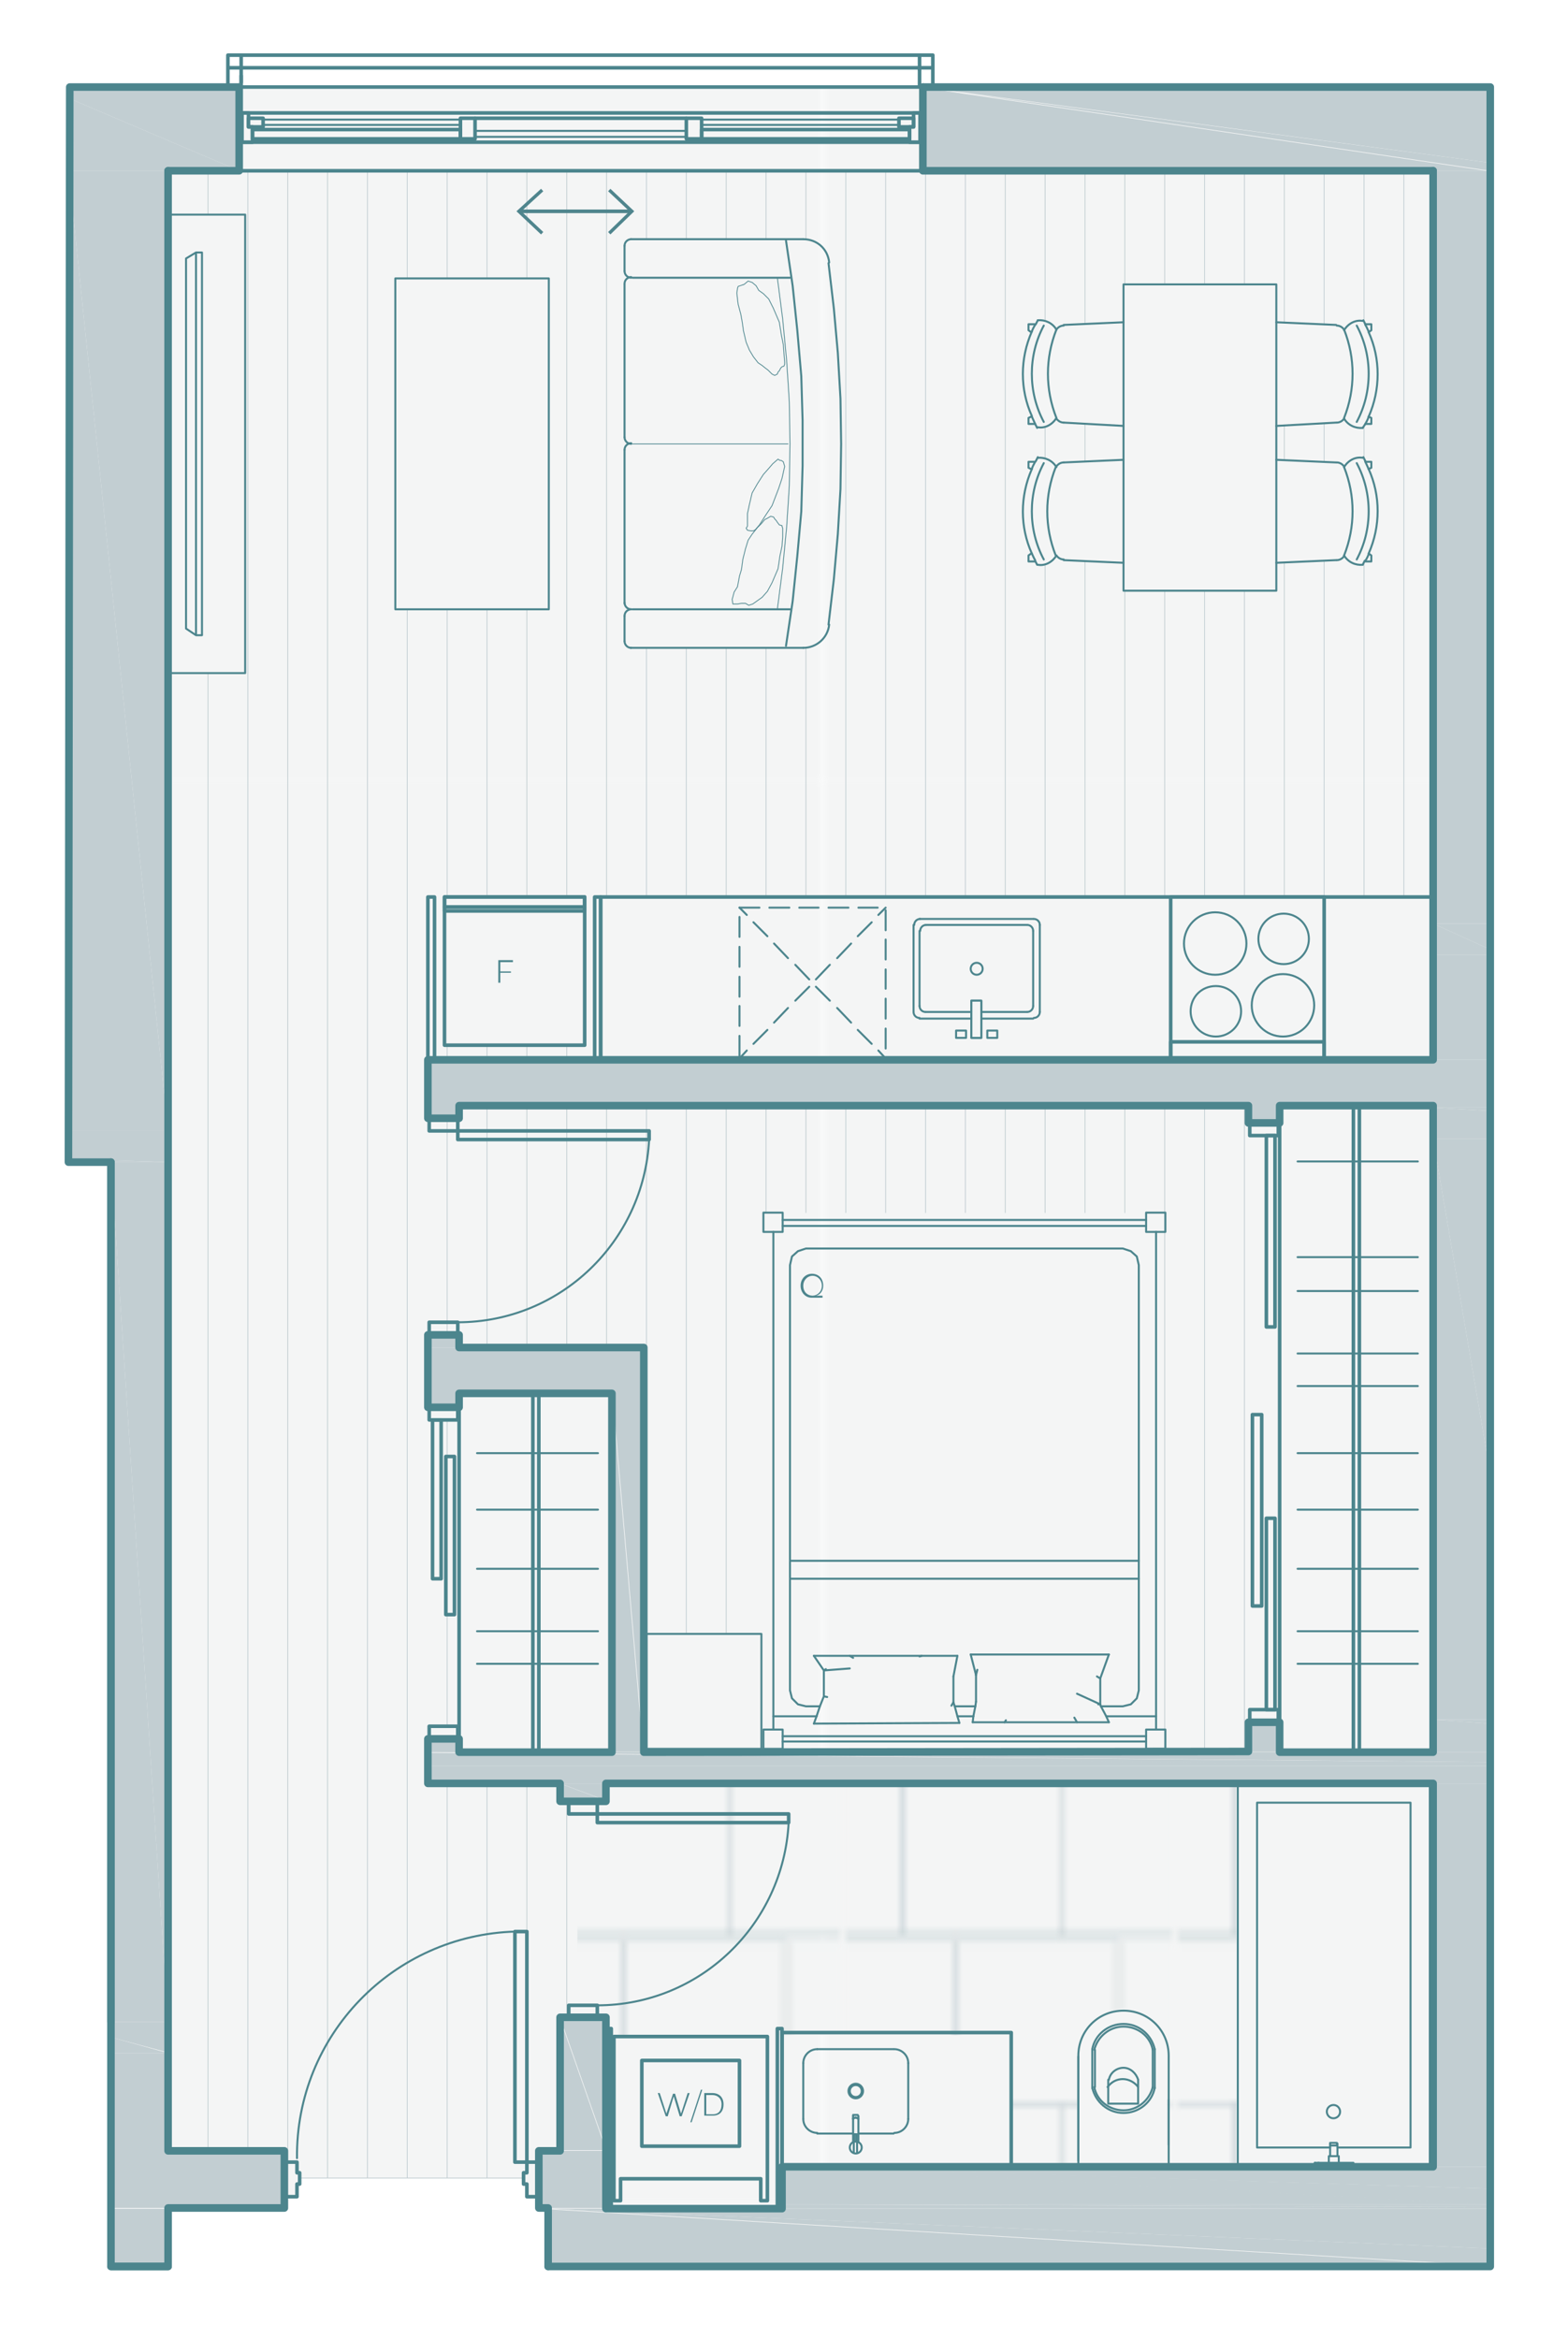<?xml version="1.0" encoding="utf-8"?>
<!-- Generator: Adobe Illustrator 28.0.0, SVG Export Plug-In . SVG Version: 6.00 Build 0)  -->
<svg version="1.1" id="Layer_1" xmlns="http://www.w3.org/2000/svg" xmlns:xlink="http://www.w3.org/1999/xlink" x="0px" y="0px"
	 viewBox="0 0 236 352" style="enable-background:new 0 0 236 352;" xml:space="preserve">
<style type="text/css">
	.st0{fill:none;}
	.st1{fill:#F4F5F5;}
	.st2{clip-path:url(#SVGID_00000165194008210573461310000003114142565536932235_);fill:#F4F5F5;}
	
		.st3{clip-path:url(#SVGID_00000083061218495270401290000002921368489878480309_);fill:none;stroke:#E7EBEC;stroke-width:0.25;stroke-linecap:square;stroke-miterlimit:10;}
	.st4{clip-path:url(#SVGID_00000109008716386261529210000018322823223625402253_);fill:#FCF6F1;}
	
		.st5{clip-path:url(#SVGID_00000047742286139500085230000017014910990846974085_);fill:none;stroke:#B1C1C6;stroke-width:0.25;stroke-linecap:square;stroke-miterlimit:10;}
	.st6{clip-path:url(#SVGID_00000028301776299080228380000005035882254594005947_);fill:#F4F5F5;}
	
		.st7{clip-path:url(#SVGID_00000105422627435034248850000010159736343523486091_);fill:none;stroke:#B1C1C6;stroke-width:0.25;stroke-linecap:square;stroke-miterlimit:10;}
	.st8{clip-path:url(#SVGID_00000021097842688695200160000017246020325263341465_);fill:#F4F5F5;}
	
		.st9{clip-path:url(#SVGID_00000006676385639970567080000010369540886973148035_);fill:none;stroke:#B1C1C6;stroke-width:0.25;stroke-linecap:square;stroke-miterlimit:10;}
	.st10{clip-path:url(#SVGID_00000033345904647403881240000006711066807846077842_);fill:#F4F5F5;}
	
		.st11{clip-path:url(#SVGID_00000022537167675008971150000006214554047585767058_);fill:none;stroke:#B1C1C6;stroke-width:0.25;stroke-linecap:square;stroke-miterlimit:10;}
	.st12{clip-path:url(#SVGID_00000179617770212540243750000003752860463957479868_);fill:#F4F5F5;}
	
		.st13{clip-path:url(#SVGID_00000036220536182736400560000011538683648373285801_);fill:none;stroke:#B1C1C6;stroke-width:0.25;stroke-linecap:square;stroke-miterlimit:10;}
	.st14{clip-path:url(#SVGID_00000054982555328711444210000001868229645915237540_);fill:#F4F5F5;}
	
		.st15{clip-path:url(#SVGID_00000123424376274189817250000002906204330157621414_);fill:none;stroke:#B1C1C6;stroke-width:0.25;stroke-linecap:square;stroke-miterlimit:10;}
	.st16{clip-path:url(#SVGID_00000171684549752548736990000009313612499611618731_);fill:#F4F5F5;}
	
		.st17{clip-path:url(#SVGID_00000134220908764618496220000009103124982388610989_);fill:none;stroke:#B1C1C6;stroke-width:0.25;stroke-linecap:square;stroke-miterlimit:10;}
	.st18{clip-path:url(#SVGID_00000078041777965136272490000001876565362377787268_);fill:#F4F5F5;}
	
		.st19{clip-path:url(#SVGID_00000076585961540503976400000001884849731783542971_);fill:none;stroke:#B1C1C6;stroke-width:0.25;stroke-linecap:square;stroke-miterlimit:10;}
	.st20{clip-path:url(#SVGID_00000108270454965690881540000016475492339821885609_);fill:#F4F5F5;}
	
		.st21{clip-path:url(#SVGID_00000114066019560628865490000000318966612673246889_);fill:none;stroke:#B1C1C6;stroke-width:0.25;stroke-linecap:square;stroke-miterlimit:10;}
	.st22{clip-path:url(#SVGID_00000072277265867082784090000015084543116261473963_);fill:#FCF6F1;}
	
		.st23{clip-path:url(#SVGID_00000043442540272691309820000010792095897712425371_);fill:none;stroke:#B1C1C6;stroke-width:0.25;stroke-linecap:square;stroke-miterlimit:10;}
	.st24{clip-path:url(#SVGID_00000049911325632037350280000000826071409930199199_);fill:#F4F5F5;}
	
		.st25{clip-path:url(#SVGID_00000118384051060875090860000006560951447851378048_);fill:none;stroke:#B1C1C6;stroke-width:0.25;stroke-linecap:square;stroke-miterlimit:10;}
	.st26{fill:url(#SVGID_00000005241571841653184950000009919187744168456862_);}
	.st27{fill:url(#SVGID_00000020364896671326688970000007139184176530741672_);}
	.st28{fill:none;stroke:#4C858D;stroke-width:0.54;stroke-linecap:round;stroke-linejoin:round;stroke-miterlimit:10;}
	.st29{fill:none;stroke:#C2CED2;stroke-width:0.12;stroke-linecap:round;stroke-linejoin:round;stroke-miterlimit:10;}
	.st30{fill:#C2CED2;}
	.st31{fill:none;stroke:#4C858D;stroke-width:0.3;stroke-linecap:round;stroke-linejoin:round;stroke-miterlimit:10;}
	.st32{fill:url(#SVGID_00000165952231185401001300000005012356409499827874_);}
	.st33{fill:url(#SVGID_00000116216818303478403570000003015906655930005675_);}
	.st34{fill:url(#SVGID_00000042008651925038183210000015619049296299141802_);}
	.st35{fill:url(#SVGID_00000044898786183567176960000017164857377531341209_);}
	.st36{fill:url(#SVGID_00000034796973263353321910000005466984063684265095_);}
	.st37{fill:url(#SVGID_00000092452209252750710410000014413607904727263144_);}
	.st38{fill:url(#SVGID_00000171698303226083990880000017029965783849416863_);}
	.st39{fill:url(#SVGID_00000005947983846128024290000009438145233221289609_);}
	.st40{fill:url(#SVGID_00000086657171862018008800000004683139964077243065_);}
	.st41{fill:url(#SVGID_00000044886624741531939880000000236659655493621684_);}
	.st42{fill:url(#SVGID_00000160887195923959186530000014005191191316808867_);}
	.st43{fill:none;stroke:#4C858D;stroke-width:1.14;stroke-linecap:round;stroke-linejoin:round;stroke-miterlimit:10;}
	.st44{fill:none;stroke:#4C858D;stroke-width:0.12;stroke-linecap:round;stroke-linejoin:round;stroke-miterlimit:10;}
	.st45{fill:#4C858D;}
	.st46{fill:none;stroke:#4F858D;stroke-width:0.5;}
</style>
<pattern  x="-193" y="593" width="140.6" height="213.9" patternUnits="userSpaceOnUse" id="SVGID_0000002039101204263512874" viewBox="0 -213.9 140.6 213.9" style="overflow:visible;">
	<g>
		<rect y="-213.9" class="st0" width="140.6" height="213.9"/>
		<g>
			<rect y="-213.9" class="st0" width="140.6" height="213.9"/>
			<rect y="-213.9" class="st1" width="140.6" height="213.9"/>
		</g>
	</g>
</pattern>
<pattern  x="-193" y="593" width="140.6" height="213.9" patternUnits="userSpaceOnUse" id="SVGID_0000003048596309094114192" viewBox="0 -213.9 140.6 213.9" style="overflow:visible;">
	<g>
		<rect y="-213.9" class="st0" width="140.6" height="213.9"/>
		<g>
			<rect y="-213.9" class="st0" width="140.6" height="213.9"/>
			<rect y="-213.9" class="st1" width="140.6" height="213.9"/>
		</g>
	</g>
</pattern>
<pattern  x="-193" y="593" width="140.6" height="213.9" patternUnits="userSpaceOnUse" id="SVGID_0000003260794958364325573" viewBox="0 -213.9 140.6 213.9" style="overflow:visible;">
	<g>
		<rect y="-213.9" class="st0" width="140.6" height="213.9"/>
		<g>
			<rect y="-213.9" class="st0" width="140.6" height="213.9"/>
			<rect y="-213.9" class="st1" width="140.6" height="213.9"/>
		</g>
	</g>
</pattern>
<pattern  x="-193" y="593" width="140.6" height="213.9" patternUnits="userSpaceOnUse" id="SVGID_0000006431409943325384515" viewBox="0 -213.9 140.6 213.9" style="overflow:visible;">
	<g>
		<rect y="-213.9" class="st0" width="140.6" height="213.9"/>
		<g>
			<rect y="-213.9" class="st0" width="140.6" height="213.9"/>
			<rect y="-213.9" class="st1" width="140.6" height="213.9"/>
		</g>
	</g>
</pattern>
<pattern  x="-193" y="593" width="140.6" height="213.9" patternUnits="userSpaceOnUse" id="SVGID_0000007007971248487131520" viewBox="0 -213.9 140.6 213.9" style="overflow:visible;">
	<g>
		<rect y="-213.9" class="st0" width="140.6" height="213.9"/>
		<g>
			<rect y="-213.9" class="st0" width="140.6" height="213.9"/>
			<rect y="-213.9" class="st1" width="140.6" height="213.9"/>
		</g>
	</g>
</pattern>
<pattern  x="-193" y="593" width="140.6" height="213.9" patternUnits="userSpaceOnUse" id="SVGID_0000007948720102091446859" viewBox="0 -213.9 140.6 213.9" style="overflow:visible;">
	<g>
		<rect y="-213.9" class="st0" width="140.6" height="213.9"/>
		<g>
			<rect y="-213.9" class="st0" width="140.6" height="213.9"/>
			<rect y="-213.9" class="st1" width="140.6" height="213.9"/>
		</g>
	</g>
</pattern>
<pattern  x="-193" y="593" width="140.6" height="213.9" patternUnits="userSpaceOnUse" id="SVGID_0000009173250409956548663" viewBox="0 -213.9 140.6 213.9" style="overflow:visible;">
	<g>
		<rect y="-213.9" class="st0" width="140.6" height="213.9"/>
		<g>
			<rect y="-213.9" class="st0" width="140.6" height="213.9"/>
			<rect y="-213.9" class="st1" width="140.6" height="213.9"/>
		</g>
	</g>
</pattern>
<pattern  x="-193" y="593" width="140.6" height="213.9" patternUnits="userSpaceOnUse" id="SVGID_0000009529716035522732310" viewBox="0 -213.9 140.6 213.9" style="overflow:visible;">
	<g>
		<rect y="-213.9" class="st0" width="140.6" height="213.9"/>
		<g>
			<rect y="-213.9" class="st0" width="140.6" height="213.9"/>
			<rect y="-213.9" class="st1" width="140.6" height="213.9"/>
		</g>
	</g>
</pattern>
<pattern  x="-193" y="593" width="140.6" height="213.9" patternUnits="userSpaceOnUse" id="SVGID_0000010755351090128379561" viewBox="0 -213.9 140.6 213.9" style="overflow:visible;">
	<g>
		<rect y="-213.9" class="st0" width="140.6" height="213.9"/>
		<g>
			<rect y="-213.9" class="st0" width="140.6" height="213.9"/>
			<rect y="-213.9" class="st1" width="140.6" height="213.9"/>
		</g>
	</g>
</pattern>
<pattern  x="-193" y="593" width="140.6" height="213.9" patternUnits="userSpaceOnUse" id="SVGID_0000013999217975601005884" viewBox="0 -213.9 140.6 213.9" style="overflow:visible;">
	<g>
		<rect y="-213.9" class="st0" width="140.6" height="213.9"/>
		<g>
			<rect y="-213.9" class="st0" width="140.6" height="213.9"/>
			<rect y="-213.9" class="st1" width="140.6" height="213.9"/>
		</g>
	</g>
</pattern>
<pattern  x="-193" y="593" width="140.6" height="213.9" patternUnits="userSpaceOnUse" id="SVGID_0000015655699937670810910" viewBox="0 -213.9 140.6 213.9" style="overflow:visible;">
	<g>
		<rect y="-213.9" class="st0" width="140.6" height="213.9"/>
		<g>
			<rect y="-213.9" class="st0" width="140.6" height="213.9"/>
			<rect y="-213.9" class="st1" width="140.6" height="213.9"/>
		</g>
	</g>
</pattern>
<pattern  x="-193" y="593" width="49.2" height="49.2" patternUnits="userSpaceOnUse" id="SVGID_0000016016085216959309418" viewBox="24.7 -65.7 49.2 49.2" style="overflow:visible;">
	<g>
		<rect x="24.7" y="-65.7" class="st0" width="49.2" height="49.2"/>
		<g>
			<rect x="24.7" y="-65.7" class="st0" width="49.2" height="49.2"/>
			<g>
				<g>
					<defs>
						<rect id="SVGID_1_" x="24.7" y="-65.7" width="49.2" height="49.2"/>
					</defs>
					<clipPath id="SVGID_00000047049318241525874670000015546638497482748803_">
						<use xlink:href="#SVGID_1_"  style="overflow:visible;"/>
					</clipPath>
					
						<rect x="49.3" y="-24.7" style="clip-path:url(#SVGID_00000047049318241525874670000015546638497482748803_);fill:#F4F5F5;" width="24.5" height="24.6"/>
				</g>
				<g>
					<defs>
						<rect id="SVGID_00000003827764075390282510000010071220327902109618_" x="24.7" y="-65.7" width="49.2" height="49.2"/>
					</defs>
					<clipPath id="SVGID_00000042738615405214080780000000926896447542079878_">
						<use xlink:href="#SVGID_00000003827764075390282510000010071220327902109618_"  style="overflow:visible;"/>
					</clipPath>
					
						<rect x="49.3" y="-24.7" style="clip-path:url(#SVGID_00000042738615405214080780000000926896447542079878_);fill:none;stroke:#E7EBEC;stroke-width:0.25;stroke-linecap:square;stroke-miterlimit:10;" width="24.5" height="24.6"/>
				</g>
				<g>
					<defs>
						<rect id="SVGID_00000173148717187966091300000006881853478603110057_" x="24.7" y="-65.7" width="49.2" height="49.2"/>
					</defs>
					<clipPath id="SVGID_00000055703071093460965580000008324490332792660659_">
						<use xlink:href="#SVGID_00000173148717187966091300000006881853478603110057_"  style="overflow:visible;"/>
					</clipPath>
					
						<rect x="0.1" y="-24.7" style="clip-path:url(#SVGID_00000055703071093460965580000008324490332792660659_);fill:#FCF6F1;" width="24.5" height="24.6"/>
				</g>
				<g>
					<defs>
						<rect id="SVGID_00000079458150403699005740000005365049131071242140_" x="24.7" y="-65.7" width="49.2" height="49.2"/>
					</defs>
					<clipPath id="SVGID_00000059999111328986510460000010446978157991091129_">
						<use xlink:href="#SVGID_00000079458150403699005740000005365049131071242140_"  style="overflow:visible;"/>
					</clipPath>
					
						<rect x="0.1" y="-24.7" style="clip-path:url(#SVGID_00000059999111328986510460000010446978157991091129_);fill:none;stroke:#B1C1C6;stroke-width:0.25;stroke-linecap:square;stroke-miterlimit:10;" width="24.5" height="24.6"/>
				</g>
				<g>
					<defs>
						<rect id="SVGID_00000031919588822862184570000001094862168619786637_" x="24.7" y="-65.7" width="49.2" height="49.2"/>
					</defs>
					<clipPath id="SVGID_00000081630544945568822260000009043030838169508269_">
						<use xlink:href="#SVGID_00000031919588822862184570000001094862168619786637_"  style="overflow:visible;"/>
					</clipPath>
					
						<rect x="73.9" y="-32.9" style="clip-path:url(#SVGID_00000081630544945568822260000009043030838169508269_);fill:#F4F5F5;" width="24.5" height="24.6"/>
				</g>
				<g>
					<defs>
						<rect id="SVGID_00000099644205453954907570000004026464252752797568_" x="24.7" y="-65.7" width="49.2" height="49.2"/>
					</defs>
					<clipPath id="SVGID_00000060743174415061788290000015555238470121811843_">
						<use xlink:href="#SVGID_00000099644205453954907570000004026464252752797568_"  style="overflow:visible;"/>
					</clipPath>
					
						<rect x="73.9" y="-32.9" style="clip-path:url(#SVGID_00000060743174415061788290000015555238470121811843_);fill:none;stroke:#B1C1C6;stroke-width:0.25;stroke-linecap:square;stroke-miterlimit:10;" width="24.5" height="24.6"/>
				</g>
				<g>
					<defs>
						<rect id="SVGID_00000028306235507882621760000003165014030618127236_" x="24.7" y="-65.7" width="49.2" height="49.2"/>
					</defs>
					<clipPath id="SVGID_00000037659084350299224860000011587653008129851547_">
						<use xlink:href="#SVGID_00000028306235507882621760000003165014030618127236_"  style="overflow:visible;"/>
					</clipPath>
					
						<rect x="73.9" y="-57.5" style="clip-path:url(#SVGID_00000037659084350299224860000011587653008129851547_);fill:#F4F5F5;" width="24.5" height="24.6"/>
				</g>
				<g>
					<defs>
						<rect id="SVGID_00000170963187528467943500000001281545061239785644_" x="24.7" y="-65.7" width="49.2" height="49.2"/>
					</defs>
					<clipPath id="SVGID_00000043416863391898521730000009114795564155612059_">
						<use xlink:href="#SVGID_00000170963187528467943500000001281545061239785644_"  style="overflow:visible;"/>
					</clipPath>
					
						<rect x="73.9" y="-57.5" style="clip-path:url(#SVGID_00000043416863391898521730000009114795564155612059_);fill:none;stroke:#B1C1C6;stroke-width:0.25;stroke-linecap:square;stroke-miterlimit:10;" width="24.5" height="24.6"/>
				</g>
				<g>
					<defs>
						<rect id="SVGID_00000036930980622883016410000013069415927358104220_" x="24.7" y="-65.7" width="49.2" height="49.2"/>
					</defs>
					<clipPath id="SVGID_00000110430816162718306050000012625098906557873589_">
						<use xlink:href="#SVGID_00000036930980622883016410000013069415927358104220_"  style="overflow:visible;"/>
					</clipPath>
					
						<rect x="24.8" y="-32.9" style="clip-path:url(#SVGID_00000110430816162718306050000012625098906557873589_);fill:#F4F5F5;" width="24.5" height="24.6"/>
				</g>
				<g>
					<defs>
						<rect id="SVGID_00000039848996754432475520000000764149240991798197_" x="24.7" y="-65.7" width="49.2" height="49.2"/>
					</defs>
					<clipPath id="SVGID_00000145771225038334409220000007178104995112843434_">
						<use xlink:href="#SVGID_00000039848996754432475520000000764149240991798197_"  style="overflow:visible;"/>
					</clipPath>
					
						<rect x="24.8" y="-32.9" style="clip-path:url(#SVGID_00000145771225038334409220000007178104995112843434_);fill:none;stroke:#B1C1C6;stroke-width:0.25;stroke-linecap:square;stroke-miterlimit:10;" width="24.5" height="24.6"/>
				</g>
				<g>
					<defs>
						<rect id="SVGID_00000031190735346532485070000014862299981350876855_" x="24.7" y="-65.7" width="49.2" height="49.2"/>
					</defs>
					<clipPath id="SVGID_00000092446080832253041440000000987012898149427604_">
						<use xlink:href="#SVGID_00000031190735346532485070000014862299981350876855_"  style="overflow:visible;"/>
					</clipPath>
					
						<rect x="24.8" y="-57.5" style="clip-path:url(#SVGID_00000092446080832253041440000000987012898149427604_);fill:#F4F5F5;" width="24.5" height="24.6"/>
				</g>
				<g>
					<defs>
						<rect id="SVGID_00000161611158010736254540000006981671719149716879_" x="24.7" y="-65.7" width="49.2" height="49.2"/>
					</defs>
					<clipPath id="SVGID_00000100381375233819175660000003230764243735712641_">
						<use xlink:href="#SVGID_00000161611158010736254540000006981671719149716879_"  style="overflow:visible;"/>
					</clipPath>
					
						<rect x="24.8" y="-57.5" style="clip-path:url(#SVGID_00000100381375233819175660000003230764243735712641_);fill:none;stroke:#B1C1C6;stroke-width:0.25;stroke-linecap:square;stroke-miterlimit:10;" width="24.5" height="24.6"/>
				</g>
				<g>
					<defs>
						<rect id="SVGID_00000166644166567069921060000016634622600108124591_" x="24.7" y="-65.7" width="49.2" height="49.2"/>
					</defs>
					<clipPath id="SVGID_00000072981746687871135650000008886217070356432771_">
						<use xlink:href="#SVGID_00000166644166567069921060000016634622600108124591_"  style="overflow:visible;"/>
					</clipPath>
					
						<rect x="49.3" y="-49.3" style="clip-path:url(#SVGID_00000072981746687871135650000008886217070356432771_);fill:#F4F5F5;" width="24.5" height="24.6"/>
				</g>
				<g>
					<defs>
						<rect id="SVGID_00000152256148463775767760000005870216533936135347_" x="24.7" y="-65.7" width="49.2" height="49.2"/>
					</defs>
					<clipPath id="SVGID_00000045601546998573015100000004808032474981983649_">
						<use xlink:href="#SVGID_00000152256148463775767760000005870216533936135347_"  style="overflow:visible;"/>
					</clipPath>
					
						<rect x="49.3" y="-49.3" style="clip-path:url(#SVGID_00000045601546998573015100000004808032474981983649_);fill:none;stroke:#B1C1C6;stroke-width:0.25;stroke-linecap:square;stroke-miterlimit:10;" width="24.5" height="24.6"/>
				</g>
				<g>
					<defs>
						<rect id="SVGID_00000021106814738349749360000015828894762821154459_" x="24.7" y="-65.7" width="49.2" height="49.2"/>
					</defs>
					<clipPath id="SVGID_00000048472662963596141900000004058272303421402500_">
						<use xlink:href="#SVGID_00000021106814738349749360000015828894762821154459_"  style="overflow:visible;"/>
					</clipPath>
					
						<rect x="49.3" y="-73.9" style="clip-path:url(#SVGID_00000048472662963596141900000004058272303421402500_);fill:#F4F5F5;" width="24.5" height="24.6"/>
				</g>
				<g>
					<defs>
						<rect id="SVGID_00000047780666111052973010000017146581206320706467_" x="24.7" y="-65.7" width="49.2" height="49.2"/>
					</defs>
					<clipPath id="SVGID_00000165921436136765017340000008925630336144577433_">
						<use xlink:href="#SVGID_00000047780666111052973010000017146581206320706467_"  style="overflow:visible;"/>
					</clipPath>
					
						<rect x="49.3" y="-73.9" style="clip-path:url(#SVGID_00000165921436136765017340000008925630336144577433_);fill:none;stroke:#B1C1C6;stroke-width:0.25;stroke-linecap:square;stroke-miterlimit:10;" width="24.5" height="24.6"/>
				</g>
				<g>
					<defs>
						<rect id="SVGID_00000123412323688669986620000007566020405111175584_" x="24.7" y="-65.7" width="49.2" height="49.2"/>
					</defs>
					<clipPath id="SVGID_00000067953360542960347870000006748135149536429712_">
						<use xlink:href="#SVGID_00000123412323688669986620000007566020405111175584_"  style="overflow:visible;"/>
					</clipPath>
					
						<rect x="0.1" y="-49.3" style="clip-path:url(#SVGID_00000067953360542960347870000006748135149536429712_);fill:#F4F5F5;" width="24.5" height="24.6"/>
				</g>
				<g>
					<defs>
						<rect id="SVGID_00000130614077945313367070000013946495147007153568_" x="24.7" y="-65.7" width="49.2" height="49.2"/>
					</defs>
					<clipPath id="SVGID_00000051361260339886566600000009615357208941608083_">
						<use xlink:href="#SVGID_00000130614077945313367070000013946495147007153568_"  style="overflow:visible;"/>
					</clipPath>
					
						<rect x="0.1" y="-49.3" style="clip-path:url(#SVGID_00000051361260339886566600000009615357208941608083_);fill:none;stroke:#B1C1C6;stroke-width:0.25;stroke-linecap:square;stroke-miterlimit:10;" width="24.5" height="24.6"/>
				</g>
				<g>
					<defs>
						<rect id="SVGID_00000151510092669816995460000001689004845507751582_" x="24.7" y="-65.7" width="49.2" height="49.2"/>
					</defs>
					<clipPath id="SVGID_00000015315824082304636010000000945874274248014268_">
						<use xlink:href="#SVGID_00000151510092669816995460000001689004845507751582_"  style="overflow:visible;"/>
					</clipPath>
					
						<rect x="0.1" y="-73.9" style="clip-path:url(#SVGID_00000015315824082304636010000000945874274248014268_);fill:#F4F5F5;" width="24.5" height="24.6"/>
				</g>
				<g>
					<defs>
						<rect id="SVGID_00000013165781536995590240000016056458966024612542_" x="24.7" y="-65.7" width="49.2" height="49.2"/>
					</defs>
					<clipPath id="SVGID_00000106106775594971894800000001181168904604289172_">
						<use xlink:href="#SVGID_00000013165781536995590240000016056458966024612542_"  style="overflow:visible;"/>
					</clipPath>
					
						<rect x="0.1" y="-73.9" style="clip-path:url(#SVGID_00000106106775594971894800000001181168904604289172_);fill:none;stroke:#B1C1C6;stroke-width:0.25;stroke-linecap:square;stroke-miterlimit:10;" width="24.5" height="24.6"/>
				</g>
				<g>
					<defs>
						<rect id="SVGID_00000158712685570980812530000008221076190079333542_" x="24.7" y="-65.7" width="49.2" height="49.2"/>
					</defs>
					<clipPath id="SVGID_00000018954544524688897070000010348299918747028882_">
						<use xlink:href="#SVGID_00000158712685570980812530000008221076190079333542_"  style="overflow:visible;"/>
					</clipPath>
					
						<rect x="73.9" y="-82.1" style="clip-path:url(#SVGID_00000018954544524688897070000010348299918747028882_);fill:#FCF6F1;" width="24.5" height="24.6"/>
				</g>
				<g>
					<defs>
						<rect id="SVGID_00000178203157126324123080000016859331087609041029_" x="24.7" y="-65.7" width="49.2" height="49.2"/>
					</defs>
					<clipPath id="SVGID_00000121253597064116332690000002326212139425658041_">
						<use xlink:href="#SVGID_00000178203157126324123080000016859331087609041029_"  style="overflow:visible;"/>
					</clipPath>
					
						<rect x="73.9" y="-82.1" style="clip-path:url(#SVGID_00000121253597064116332690000002326212139425658041_);fill:none;stroke:#B1C1C6;stroke-width:0.25;stroke-linecap:square;stroke-miterlimit:10;" width="24.5" height="24.6"/>
				</g>
				<g>
					<defs>
						<rect id="SVGID_00000129907471203325778010000017363487552411494812_" x="24.7" y="-65.7" width="49.2" height="49.2"/>
					</defs>
					<clipPath id="SVGID_00000045620482724576790420000014506449242539125686_">
						<use xlink:href="#SVGID_00000129907471203325778010000017363487552411494812_"  style="overflow:visible;"/>
					</clipPath>
					
						<rect x="24.8" y="-82.1" style="clip-path:url(#SVGID_00000045620482724576790420000014506449242539125686_);fill:#F4F5F5;" width="24.5" height="24.6"/>
				</g>
				<g>
					<defs>
						<rect id="SVGID_00000183950299748564606950000009345512528348222085_" x="24.7" y="-65.7" width="49.2" height="49.2"/>
					</defs>
					<clipPath id="SVGID_00000093896030175921247710000012702897058806671274_">
						<use xlink:href="#SVGID_00000183950299748564606950000009345512528348222085_"  style="overflow:visible;"/>
					</clipPath>
					
						<rect x="24.8" y="-82.1" style="clip-path:url(#SVGID_00000093896030175921247710000012702897058806671274_);fill:none;stroke:#B1C1C6;stroke-width:0.25;stroke-linecap:square;stroke-miterlimit:10;" width="24.5" height="24.6"/>
				</g>
			</g>
		</g>
	</g>
</pattern>
<pattern  x="-193" y="593" width="140.6" height="213.9" patternUnits="userSpaceOnUse" id="SVGID_0000016448464321435514015" viewBox="0 -213.9 140.6 213.9" style="overflow:visible;">
	<g>
		<rect y="-213.9" class="st0" width="140.6" height="213.9"/>
		<g>
			<rect y="-213.9" class="st0" width="140.6" height="213.9"/>
			<rect y="-213.9" class="st1" width="140.6" height="213.9"/>
		</g>
	</g>
</pattern>
<g id="July_2023_Versions">
</g>
<g id="Sept._2023_Flooring">
</g>
<g id="Sept._2023_Version">
</g>
<g id="Sept._2023_Patios">
</g>
<g id="Sept._2023_Furniture">
</g>
<g id="Floorplates">
</g>
<g id="Text">
	
		<pattern  id="SVGID_00000168094644341863405600000003576366360292551570_" xlink:href="#SVGID_0000009173250409956548663" patternTransform="matrix(1 0 0 -1 8777.352 -17266.043)">
	</pattern>
	<polygon style="fill:url(#SVGID_00000168094644341863405600000003576366360292551570_);" points="10.6,13.4 224.4,13.2 
		224.3,341.2 82.4,340.9 82.5,332.4 81.3,332.2 81,330.6 79.3,330.6 79.3,328.6 78.7,328.7 78.8,327.9 45.2,327.8 45.3,328.7 
		44.6,328.7 44.7,330.6 42.8,330.6 42.6,332 16.7,332 16.7,174.9 10.1,174.8 	"/>
	
		<pattern  id="SVGID_00000153681103532993565960000016334460987395324079_" xlink:href="#SVGID_0000016016085216959309418" patternTransform="matrix(-1.346900e-10 -1 1 -1.346900e-10 -17565.582 11698.333)">
	</pattern>
	<path style="fill:url(#SVGID_00000153681103532993565960000016334460987395324079_);" d="M186.1,268.1v57.4h-10.4v-16.3
		c0-6.4-5.7-7-6.4-7c-0.8,0-7.2,1-7.2,6.9v16.8H152v-19.6h-35.1l-1.9,0.5l-28.1,0.4v-38.9h95.5C182.5,268.2,182.2,267.8,186.1,268.1
		z"/>
	<g>
		<line class="st28" x1="160.2" y1="13.1" x2="224.3" y2="13.1"/>
		<line class="st29" x1="31.3" y1="323.7" x2="31.3" y2="101.3"/>
		<line class="st29" x1="31.3" y1="32.3" x2="31.3" y2="25.7"/>
		<line class="st29" x1="37.3" y1="323.7" x2="37.3" y2="25.7"/>
		<line class="st29" x1="43.3" y1="325.4" x2="43.3" y2="25.7"/>
		<line class="st29" x1="49.3" y1="327.8" x2="49.3" y2="25.7"/>
		<line class="st29" x1="55.3" y1="327.8" x2="55.3" y2="25.7"/>
		<line class="st29" x1="61.3" y1="327.8" x2="61.3" y2="91.7"/>
		<line class="st29" x1="61.3" y1="41.9" x2="61.3" y2="25.7"/>
		<line class="st29" x1="67.3" y1="327.8" x2="67.3" y2="268.4"/>
		<line class="st29" x1="67.3" y1="135" x2="67.3" y2="91.7"/>
		<line class="st29" x1="67.3" y1="41.9" x2="67.3" y2="25.7"/>
		<line class="st29" x1="67.3" y1="259.8" x2="67.3" y2="213.7"/>
		<line class="st29" x1="67.3" y1="159.5" x2="67.3" y2="157.3"/>
		<line class="st29" x1="67.3" y1="200.9" x2="67.3" y2="168.3"/>
		<line class="st29" x1="73.3" y1="327.8" x2="73.3" y2="268.4"/>
		<line class="st29" x1="73.3" y1="135" x2="73.3" y2="91.7"/>
		<line class="st29" x1="73.3" y1="41.9" x2="73.3" y2="25.7"/>
		<line class="st29" x1="73.3" y1="159.5" x2="73.3" y2="157.3"/>
		<line class="st29" x1="73.3" y1="202.8" x2="73.3" y2="166.4"/>
		<line class="st29" x1="79.3" y1="325.4" x2="79.3" y2="268.4"/>
		<line class="st29" x1="79.3" y1="135" x2="79.3" y2="91.7"/>
		<line class="st29" x1="79.3" y1="41.9" x2="79.3" y2="25.7"/>
		<line class="st29" x1="79.3" y1="159.5" x2="79.3" y2="157.3"/>
		<line class="st29" x1="79.3" y1="202.8" x2="79.3" y2="166.4"/>
		<line class="st29" x1="85.3" y1="303.6" x2="85.3" y2="271.1"/>
		<line class="st29" x1="85.3" y1="135" x2="85.3" y2="25.7"/>
		<line class="st29" x1="85.3" y1="159.5" x2="85.3" y2="157.3"/>
		<line class="st29" x1="85.3" y1="202.8" x2="85.3" y2="166.4"/>
		<line class="st29" x1="91.3" y1="135" x2="91.3" y2="25.7"/>
		<line class="st29" x1="91.3" y1="202.8" x2="91.3" y2="166.4"/>
		<line class="st29" x1="97.3" y1="135" x2="97.3" y2="97.5"/>
		<line class="st29" x1="97.3" y1="36" x2="97.3" y2="25.7"/>
		<line class="st29" x1="97.3" y1="323" x2="97.3" y2="310.1"/>
		<line class="st29" x1="97.3" y1="263.7" x2="97.3" y2="166.4"/>
		<line class="st29" x1="103.3" y1="135" x2="103.3" y2="97.5"/>
		<line class="st29" x1="103.3" y1="36" x2="103.3" y2="25.7"/>
		<line class="st29" x1="103.3" y1="323" x2="103.3" y2="310.1"/>
		<line class="st29" x1="103.3" y1="263.7" x2="103.3" y2="263.2"/>
		<line class="st29" x1="103.3" y1="245.9" x2="103.3" y2="166.4"/>
		<line class="st29" x1="109.3" y1="135" x2="109.3" y2="97.5"/>
		<line class="st29" x1="109.3" y1="36" x2="109.3" y2="25.7"/>
		<line class="st29" x1="109.3" y1="323" x2="109.3" y2="310.1"/>
		<line class="st29" x1="109.3" y1="263.7" x2="109.3" y2="263.2"/>
		<line class="st29" x1="109.3" y1="245.9" x2="109.3" y2="166.4"/>
		<line class="st29" x1="115.3" y1="135" x2="115.3" y2="97.5"/>
		<line class="st29" x1="115.3" y1="36" x2="115.3" y2="25.7"/>
		<line class="st29" x1="115.3" y1="263.7" x2="115.3" y2="263.2"/>
		<line class="st29" x1="115.3" y1="182.5" x2="115.3" y2="166.4"/>
		<line class="st29" x1="121.3" y1="135" x2="121.3" y2="97.5"/>
		<line class="st29" x1="121.3" y1="36.1" x2="121.3" y2="25.7"/>
		<line class="st29" x1="121.3" y1="263.7" x2="121.3" y2="263.2"/>
		<line class="st29" x1="121.3" y1="182.5" x2="121.3" y2="166.4"/>
		<line class="st29" x1="127.3" y1="135" x2="127.3" y2="25.7"/>
		<line class="st29" x1="127.3" y1="263.7" x2="127.3" y2="263.2"/>
		<line class="st29" x1="127.3" y1="182.5" x2="127.3" y2="166.4"/>
		<line class="st29" x1="133.3" y1="135" x2="133.3" y2="25.7"/>
		<line class="st29" x1="133.3" y1="263.7" x2="133.3" y2="263.2"/>
		<line class="st29" x1="133.3" y1="182.5" x2="133.3" y2="166.4"/>
		<line class="st29" x1="139.3" y1="135" x2="139.3" y2="25.7"/>
		<line class="st29" x1="139.3" y1="263.7" x2="139.3" y2="263.2"/>
		<line class="st29" x1="139.3" y1="182.5" x2="139.3" y2="166.4"/>
		<line class="st29" x1="145.3" y1="135" x2="145.3" y2="25.7"/>
		<line class="st29" x1="145.3" y1="263.7" x2="145.3" y2="263.2"/>
		<line class="st29" x1="145.3" y1="182.5" x2="145.3" y2="166.4"/>
		<line class="st29" x1="151.3" y1="135" x2="151.3" y2="25.7"/>
		<line class="st29" x1="151.3" y1="263.7" x2="151.3" y2="263.2"/>
		<line class="st29" x1="151.3" y1="182.5" x2="151.3" y2="166.4"/>
		<line class="st29" x1="157.3" y1="135" x2="157.3" y2="84.9"/>
		<line class="st29" x1="157.3" y1="69" x2="157.3" y2="64.3"/>
		<line class="st29" x1="157.3" y1="48.3" x2="157.3" y2="25.7"/>
		<line class="st29" x1="157.3" y1="263.6" x2="157.3" y2="263.2"/>
		<line class="st29" x1="157.3" y1="182.5" x2="157.3" y2="166.4"/>
		<line class="st29" x1="163.3" y1="135" x2="163.3" y2="84.5"/>
		<line class="st29" x1="163.3" y1="69.5" x2="163.3" y2="63.8"/>
		<line class="st29" x1="163.3" y1="48.8" x2="163.3" y2="25.7"/>
		<line class="st29" x1="163.3" y1="263.6" x2="163.3" y2="263.2"/>
		<line class="st29" x1="163.3" y1="182.5" x2="163.3" y2="166.4"/>
		<line class="st29" x1="169.3" y1="135" x2="169.3" y2="88.9"/>
		<line class="st29" x1="169.3" y1="42.8" x2="169.3" y2="25.7"/>
		<line class="st29" x1="169.3" y1="263.6" x2="169.3" y2="263.2"/>
		<line class="st29" x1="169.3" y1="182.5" x2="169.3" y2="166.4"/>
		<line class="st29" x1="175.3" y1="135" x2="175.3" y2="88.9"/>
		<line class="st29" x1="175.3" y1="42.8" x2="175.3" y2="25.7"/>
		<line class="st29" x1="175.3" y1="263.6" x2="175.3" y2="166.4"/>
		<line class="st29" x1="181.3" y1="135" x2="181.3" y2="88.9"/>
		<line class="st29" x1="181.3" y1="42.8" x2="181.3" y2="25.7"/>
		<line class="st29" x1="181.3" y1="263.6" x2="181.3" y2="166.4"/>
		<line class="st29" x1="187.3" y1="263.6" x2="187.3" y2="166.4"/>
		<line class="st29" x1="187.3" y1="135" x2="187.3" y2="88.9"/>
		<line class="st29" x1="187.3" y1="42.8" x2="187.3" y2="25.7"/>
		<line class="st29" x1="193.3" y1="135" x2="193.3" y2="84.7"/>
		<line class="st29" x1="193.3" y1="69.3" x2="193.3" y2="64"/>
		<line class="st29" x1="193.3" y1="48.6" x2="193.3" y2="25.7"/>
		<line class="st29" x1="199.3" y1="135" x2="199.3" y2="84.4"/>
		<line class="st29" x1="199.3" y1="69.5" x2="199.3" y2="63.8"/>
		<line class="st29" x1="199.3" y1="48.9" x2="199.3" y2="25.7"/>
		<line class="st29" x1="205.3" y1="135" x2="205.3" y2="84.6"/>
		<line class="st29" x1="205.3" y1="69.3" x2="205.3" y2="63.9"/>
		<line class="st29" x1="205.3" y1="48.7" x2="205.3" y2="25.7"/>
		<line class="st29" x1="211.3" y1="135" x2="211.3" y2="25.7"/>
		<line class="st29" x1="78.8" y1="327.8" x2="45.1" y2="327.8"/>
		<path class="st30" d="M224.3,25.7l-85.4-12.6v12.6H224.3z M224.3,24.5v1.3l-85.4-12.6L224.3,24.5z"/>
		<path class="st0" d="M224.3,25.7l-85.4-12.6v12.6H224.3z M224.3,24.5v1.3l-85.4-12.6L224.3,24.5z"/>
		<polygon class="st30" points="224.3,13.1 224.3,24.5 138.9,13.1 		"/>
		<polygon class="st0" points="224.3,13.1 224.3,24.5 138.9,13.1 		"/>
		<polygon class="st30" points="10.4,14.8 36,25.7 10.4,25.7 		"/>
		<polygon class="st0" points="10.4,14.8 36,25.7 10.4,25.7 		"/>
		<path class="st30" d="M36,13.1l-25.6,1.7L36,25.7V13.1z M10.5,13.1H36l-25.6,1.7L10.5,13.1z"/>
		<path class="st0" d="M36,13.1l-25.6,1.7L36,25.7V13.1z M10.5,13.1H36l-25.6,1.7L10.5,13.1z"/>
		<path class="st30" d="M215.7,25.7l8.6,113.3h-8.6V25.7z M224.3,25.7h-8.6l8.6,113.3V25.7z"/>
		<path class="st0" d="M215.7,25.7l8.6,113.3h-8.6V25.7z M224.3,25.7h-8.6l8.6,113.3V25.7z"/>
		<path class="st30" d="M224.3,143.7l-8.6-4.7v4.7H224.3z M224.3,142.9v0.8l-8.6-4.7L224.3,142.9z"/>
		<path class="st0" d="M224.3,143.7l-8.6-4.7v4.7H224.3z M224.3,142.9v0.8l-8.6-4.7L224.3,142.9z"/>
		<polygon class="st30" points="224.3,139 224.3,142.9 215.7,139 		"/>
		<polygon class="st0" points="224.3,139 224.3,142.9 215.7,139 		"/>
		<path class="st30" d="M215.7,143.7l8.6,15.8h-8.6V143.7z M224.3,143.7h-8.6l8.6,15.8V143.7z"/>
		<path class="st0" d="M215.7,143.7l8.6,15.8h-8.6V143.7z M224.3,143.7h-8.6l8.6,15.8V143.7z"/>
		<path class="st30" d="M64.4,159.5l159.9,7H64.4V159.5z M224.3,159.5H64.4l159.9,7V159.5z"/>
		<path class="st0" d="M64.4,159.5l159.9,7H64.4V159.5z M224.3,159.5H64.4l159.9,7V159.5z"/>
		<path class="st30" d="M215.7,166.4l8.6,0.3h-8.6V166.4z M224.3,166.4h-8.6l8.6,0.3V166.4z"/>
		<path class="st0" d="M215.7,166.4l8.6,0.3h-8.6V166.4z M224.3,166.4h-8.6l8.6,0.3V166.4z"/>
		<path class="st30" d="M64.4,166.4l4.7,1.9h-4.7V166.4z M69.1,166.4h-4.7l4.7,1.9V166.4z"/>
		<path class="st0" d="M64.4,166.4l4.7,1.9h-4.7V166.4z M69.1,166.4h-4.7l4.7,1.9V166.4z"/>
		<path class="st30" d="M187.9,166.4l4.7,2.6h-4.7V166.4z M192.6,166.4h-4.7l4.7,2.6V166.4z"/>
		<path class="st0" d="M187.9,166.4l4.7,2.6h-4.7V166.4z M192.6,166.4h-4.7l4.7,2.6V166.4z"/>
		<polygon class="st30" points="10.4,26.4 25.3,170.2 10.3,170.2 		"/>
		<polygon class="st0" points="10.4,26.4 25.3,170.2 10.3,170.2 		"/>
		<path class="st30" d="M25.3,25.7l-14.9,0.7l14.9,143.8V25.7z M10.4,25.7h14.9l-14.9,0.7V25.7z"/>
		<path class="st0" d="M25.3,25.7l-14.9,0.7l14.9,143.8V25.7z M10.4,25.7h14.9l-14.9,0.7V25.7z"/>
		<path class="st30" d="M224.3,171.4l-8.6-4.7v4.7H224.3z M224.3,167.2v4.2l-8.6-4.7L224.3,167.2z"/>
		<path class="st0" d="M224.3,171.4l-8.6-4.7v4.7H224.3z M224.3,167.2v4.2l-8.6-4.7L224.3,167.2z"/>
		<polygon class="st30" points="224.3,166.7 224.3,167.2 215.7,166.7 		"/>
		<polygon class="st0" points="224.3,166.7 224.3,167.2 215.7,166.7 		"/>
		<polygon class="st30" points="10.3,174.4 25.3,174.9 10.3,174.9 		"/>
		<polygon class="st0" points="10.3,174.4 25.3,174.9 10.3,174.9 		"/>
		<path class="st30" d="M25.3,170.2l-15,4.2l15,0.5V170.2z M10.3,170.2h15l-15,4.2V170.2z"/>
		<path class="st0" d="M25.3,170.2l-15,4.2l15,0.5V170.2z M10.3,170.2h15l-15,4.2V170.2z"/>
		<path class="st30" d="M64.4,200.9l4.7,1.9h-4.7V200.9z M69.1,200.9h-4.7l4.7,1.9V200.9z"/>
		<path class="st0" d="M64.4,200.9l4.7,1.9h-4.7V200.9z M69.1,200.9h-4.7l4.7,1.9V200.9z"/>
		<path class="st30" d="M64.4,202.8l32.5,7H64.4V202.8z M96.9,202.8H64.4l32.5,7V202.8z"/>
		<path class="st0" d="M64.4,202.8l32.5,7H64.4V202.8z M96.9,202.8H64.4l32.5,7V202.8z"/>
		<path class="st30" d="M64.4,209.7l4.7,2h-4.7V209.7z M69.1,209.7h-4.7l4.7,2V209.7z"/>
		<path class="st0" d="M64.4,209.7l4.7,2h-4.7V209.7z M69.1,209.7h-4.7l4.7,2V209.7z"/>
		<path class="st30" d="M224.3,258.8l-8.6-87.4v87.4H224.3z M224.3,221.8v37l-8.6-87.4L224.3,221.8z"/>
		<path class="st0" d="M224.3,258.8l-8.6-87.4v87.4H224.3z M224.3,221.8v37l-8.6-87.4L224.3,221.8z"/>
		<polygon class="st30" points="224.3,171.4 224.3,221.8 215.7,171.4 		"/>
		<polygon class="st0" points="224.3,171.4 224.3,221.8 215.7,171.4 		"/>
		<path class="st30" d="M187.9,259.2l4.7,4.4h-4.7V259.2z M192.6,259.2h-4.7l4.7,4.4V259.2z"/>
		<path class="st0" d="M187.9,259.2l4.7,4.4h-4.7V259.2z M192.6,259.2h-4.7l4.7,4.4V259.2z"/>
		<path class="st30" d="M92.1,209.7l4.7,53.9h-4.7V209.7z M96.9,209.7h-4.7l4.7,53.9V209.7z"/>
		<path class="st0" d="M92.1,209.7l4.7,53.9h-4.7V209.7z M96.9,209.7h-4.7l4.7,53.9V209.7z"/>
		<path class="st30" d="M224.3,263.7l-8.6-4.9v4.9H224.3z M224.3,259.4v4.3l-8.6-4.9L224.3,259.4z"/>
		<path class="st0" d="M224.3,263.7l-8.6-4.9v4.9H224.3z M224.3,259.4v4.3l-8.6-4.9L224.3,259.4z"/>
		<polygon class="st30" points="224.3,258.8 224.3,259.4 215.7,258.8 		"/>
		<polygon class="st0" points="224.3,258.8 224.3,259.4 215.7,258.8 		"/>
		<path class="st30" d="M187.9,263.6l4.7,0.1H96.9L187.9,263.6z M192.6,263.6h-4.7l4.7,0.1V263.6z"/>
		<path class="st0" d="M187.9,263.6l4.7,0.1H96.9L187.9,263.6z M192.6,263.6h-4.7l4.7,0.1V263.6z"/>
		<path class="st30" d="M92.1,263.6l4.7,0.1h-4.7V263.6z M96.9,263.6h-4.7l4.7,0.1V263.6z"/>
		<path class="st0" d="M92.1,263.6l4.7,0.1h-4.7V263.6z M96.9,263.6h-4.7l4.7,0.1V263.6z"/>
		<path class="st30" d="M64.4,261.7l4.7,2h-4.7V261.7z M69.1,261.7h-4.7l4.7,2V261.7z"/>
		<path class="st0" d="M64.4,261.7l4.7,2h-4.7V261.7z M69.1,261.7h-4.7l4.7,2V261.7z"/>
		<path class="st30" d="M224.3,265.8l-159.9-2v2H224.3z M224.3,265.2v0.6l-159.9-2L224.3,265.2z"/>
		<path class="st0" d="M224.3,265.8l-159.9-2v2H224.3z M224.3,265.2v0.6l-159.9-2L224.3,265.2z"/>
		<polygon class="st30" points="224.3,263.7 224.3,265.2 64.4,263.7 		"/>
		<polygon class="st0" points="224.3,263.7 224.3,265.2 64.4,263.7 		"/>
		<path class="st30" d="M64.4,265.8l159.9,2.6H64.4V265.8z M224.3,265.8H64.4l159.9,2.6V265.8z"/>
		<path class="st0" d="M64.4,265.8l159.9,2.6H64.4V265.8z M224.3,265.8H64.4l159.9,2.6V265.8z"/>
		<path class="st30" d="M84.3,268.4l7,2.6h-7V268.4z M91.2,268.4h-7l7,2.6V268.4z"/>
		<path class="st0" d="M84.3,268.4l7,2.6h-7V268.4z M91.2,268.4h-7l7,2.6V268.4z"/>
		<polygon class="st30" points="16.7,174.9 25.3,304.3 16.7,304.3 		"/>
		<polygon class="st0" points="16.7,174.9 25.3,304.3 16.7,304.3 		"/>
		<polygon class="st30" points="16.7,174.9 25.3,174.9 25.3,304.3 		"/>
		<polygon class="st0" points="16.7,174.9 25.3,174.9 25.3,304.3 		"/>
		<polygon class="st30" points="16.7,306.6 25.3,309 16.7,309 		"/>
		<polygon class="st0" points="16.7,306.6 25.3,309 16.7,309 		"/>
		<path class="st30" d="M25.3,304.3l-8.6,2.3l8.6,2.3V304.3z M16.7,304.3h8.6l-8.6,2.3V304.3z"/>
		<path class="st0" d="M25.3,304.3l-8.6,2.3l8.6,2.3V304.3z M16.7,304.3h8.6l-8.6,2.3V304.3z"/>
		<path class="st30" d="M16.7,309l8.6,14.7h-8.6V309z M25.3,309h-8.6l8.6,14.7V309z"/>
		<path class="st0" d="M16.7,309l8.6,14.7h-8.6V309z M25.3,309h-8.6l8.6,14.7V309z"/>
		<path class="st30" d="M84.3,303.6l7,20h-7V303.6z M91.2,303.6h-7l7,20V303.6z"/>
		<path class="st0" d="M84.3,303.6l7,20h-7V303.6z M91.2,303.6h-7l7,20V303.6z"/>
		<path class="st30" d="M215.7,268.4l8.6,57.7h-8.6V268.4z M224.3,268.4h-8.6l8.6,57.7V268.4z"/>
		<path class="st0" d="M215.7,268.4l8.6,57.7h-8.6V268.4z M224.3,268.4h-8.6l8.6,57.7V268.4z"/>
		<path class="st30" d="M224.3,331.8L117.7,326v5.8H224.3z M224.3,329.4v2.4L117.7,326L224.3,329.4z"/>
		<path class="st0" d="M224.3,331.8L117.7,326v5.8H224.3z M224.3,329.4v2.4L117.7,326L224.3,329.4z"/>
		<polygon class="st30" points="224.3,326.1 224.3,329.4 117.7,326.1 		"/>
		<polygon class="st0" points="224.3,326.1 224.3,329.4 117.7,326.1 		"/>
		<path class="st30" d="M81.1,323.7l10.1,8.2H81.1V323.7z M91.2,323.7H81.1l10.1,8.2V323.7z"/>
		<path class="st0" d="M81.1,323.7l10.1,8.2H81.1V323.7z M91.2,323.7H81.1l10.1,8.2V323.7z"/>
		<path class="st30" d="M16.7,323.7l26.1,8.2H16.7V323.7z M42.8,323.7H16.7l26.1,8.2V323.7z"/>
		<path class="st0" d="M16.7,323.7l26.1,8.2H16.7V323.7z M42.8,323.7H16.7l26.1,8.2V323.7z"/>
		<path class="st30" d="M81.1,331.8l10.1,0.5H81.1V331.8z M91.2,331.8H81.1l10.1,0.5V331.8z"/>
		<path class="st0" d="M81.1,331.8l10.1,0.5H81.1V331.8z M91.2,331.8H81.1l10.1,0.5V331.8z"/>
		<path class="st30" d="M16.7,331.8l26.1,0.5H16.7V331.8z M42.8,331.8H16.7l26.1,0.5V331.8z"/>
		<path class="st0" d="M16.7,331.8l26.1,0.5H16.7V331.8z M42.8,331.8H16.7l26.1,0.5V331.8z"/>
		<path class="st30" d="M224.3,332.3l-106.6-0.5v0.5H224.3z M224.3,332.1v0.2l-106.6-0.5L224.3,332.1z"/>
		<path class="st0" d="M224.3,332.3l-106.6-0.5v0.5H224.3z M224.3,332.1v0.2l-106.6-0.5L224.3,332.1z"/>
		<polygon class="st30" points="224.3,331.8 224.3,332.1 117.7,331.8 		"/>
		<polygon class="st0" points="224.3,331.8 224.3,332.1 117.7,331.8 		"/>
		<path class="st30" d="M16.7,332.3l8.6,0.1L16.7,332.3L16.7,332.3z M25.3,332.3h-8.6H25.3L25.3,332.3z"/>
		<path class="st0" d="M16.7,332.3l8.6,0.1L16.7,332.3L16.7,332.3z M25.3,332.3h-8.6H25.3L25.3,332.3z"/>
		<line class="st0" x1="224.3" y1="332.4" x2="117.7" y2="332.3"/>
		<polygon class="st30" points="117.7,332.4 117.7,332.3 224.3,332.4 		"/>
		<polygon class="st0" points="117.7,332.4 117.7,332.3 224.3,332.4 		"/>
		<polygon class="st30" points="224.3,332.3 224.3,332.4 117.7,332.3 		"/>
		<polygon class="st0" points="224.3,332.3 224.3,332.4 117.7,332.3 		"/>
		<path class="st30" d="M82.5,332.3l8.7,0.1L82.5,332.3L82.5,332.3z M91.2,332.3h-8.7H91.2L91.2,332.3z"/>
		<path class="st0" d="M82.5,332.3l8.7,0.1L82.5,332.3L82.5,332.3z M91.2,332.3h-8.7H91.2L91.2,332.3z"/>
		<polygon class="st30" points="16.7,340.5 25.3,341.1 16.7,341.1 		"/>
		<polygon class="st0" points="16.7,340.5 25.3,341.1 16.7,341.1 		"/>
		<path class="st30" d="M25.3,332.4l-8.6,8.1l8.6,0.5V332.4z M16.7,332.4h8.6l-8.6,8.1V332.4z"/>
		<path class="st0" d="M25.3,332.4l-8.6,8.1l8.6,0.5V332.4z M16.7,332.4h8.6l-8.6,8.1V332.4z"/>
		<path class="st30" d="M224.3,341.1l-141.8-8.6v8.6H224.3z M224.3,338.4v2.6l-141.8-8.6L224.3,338.4z"/>
		<path class="st0" d="M224.3,341.1l-141.8-8.6v8.6H224.3z M224.3,338.4v2.6l-141.8-8.6L224.3,338.4z"/>
		<polygon class="st30" points="224.3,332.4 224.3,338.4 82.5,332.4 		"/>
		<polygon class="st0" points="224.3,332.4 224.3,338.4 82.5,332.4 		"/>
		<polyline class="st28" points="117.7,326.1 152.2,326.1 152.2,305.9 117.7,305.9 117.7,326.1 		"/>
		<polyline class="st28" points="215.7,135 215.7,159.5 90.4,159.5 90.4,135 215.7,135 		"/>
		<polyline class="st28" points="117.7,332.4 117.7,305.3 117,305.3 117,332.4 117.7,332.4 		"/>
		<polyline class="st28" points="92,332.4 92,305.3 91.2,305.3 91.2,332.4 92,332.4 		"/>
		<polyline class="st28" points="65.4,135 65.4,159.5 64.4,159.5 64.4,135 65.4,135 		"/>
		<polyline class="st28" points="90.4,135 90.4,159.5 89.5,159.5 89.5,135 90.4,135 		"/>
		<polyline class="st28" points="66.9,157.3 66.9,135 88,135 88,157.3 66.9,157.3 		"/>
		<polyline class="st28" points="66.9,136.5 66.9,135 88,135 88,136.5 66.9,136.5 		"/>
		<polyline class="st28" points="66.9,137.1 66.9,136.5 88,136.5 88,137.1 66.9,137.1 		"/>
		<line class="st31" x1="133.3" y1="159.3" x2="130.3" y2="159.3"/>
		<line class="st31" x1="128.8" y1="159.3" x2="125.8" y2="159.3"/>
		<line class="st31" x1="124.3" y1="159.3" x2="121.3" y2="159.3"/>
		<line class="st31" x1="119.9" y1="159.3" x2="116.9" y2="159.3"/>
		<line class="st31" x1="115.4" y1="159.3" x2="112.5" y2="159.3"/>
		<line class="st31" x1="111.3" y1="158.9" x2="111.3" y2="155.9"/>
		<line class="st31" x1="111.3" y1="154.4" x2="111.3" y2="151.4"/>
		<line class="st31" x1="111.3" y1="150" x2="111.3" y2="147"/>
		<line class="st31" x1="111.3" y1="145.5" x2="111.3" y2="142.5"/>
		<line class="st31" x1="111.3" y1="141" x2="111.3" y2="138"/>
		<line class="st31" x1="111.3" y1="136.6" x2="114.3" y2="136.6"/>
		<line class="st31" x1="115.8" y1="136.6" x2="118.8" y2="136.6"/>
		<line class="st31" x1="120.3" y1="136.6" x2="123.2" y2="136.6"/>
		<line class="st31" x1="124.7" y1="136.6" x2="127.7" y2="136.6"/>
		<line class="st31" x1="129.2" y1="136.6" x2="132.1" y2="136.6"/>
		<line class="st31" x1="133.3" y1="137" x2="133.3" y2="140"/>
		<line class="st31" x1="133.3" y1="141.4" x2="133.3" y2="144.4"/>
		<line class="st31" x1="133.3" y1="145.9" x2="133.3" y2="148.8"/>
		<line class="st31" x1="133.3" y1="150.3" x2="133.3" y2="153.3"/>
		<line class="st31" x1="133.3" y1="154.8" x2="133.3" y2="157.8"/>
		<line class="st31" x1="133.3" y1="159.3" x2="133.3" y2="159.3"/>
		<line class="st31" x1="111.3" y1="159.3" x2="112.4" y2="158.1"/>
		<line class="st31" x1="113.4" y1="157.1" x2="115.5" y2="155"/>
		<line class="st31" x1="116.5" y1="153.9" x2="118.6" y2="151.7"/>
		<line class="st31" x1="119.7" y1="150.6" x2="121.8" y2="148.5"/>
		<line class="st31" x1="122.8" y1="147.4" x2="124.9" y2="145.2"/>
		<line class="st31" x1="126" y1="144.2" x2="128.1" y2="142"/>
		<line class="st31" x1="129.1" y1="140.9" x2="131.2" y2="138.8"/>
		<line class="st31" x1="132.2" y1="137.7" x2="133.3" y2="136.6"/>
		<line class="st31" x1="111.3" y1="136.6" x2="112.4" y2="137.7"/>
		<line class="st31" x1="113.4" y1="138.8" x2="115.5" y2="140.9"/>
		<line class="st31" x1="116.5" y1="142" x2="118.6" y2="144.2"/>
		<line class="st31" x1="119.7" y1="145.2" x2="121.8" y2="147.4"/>
		<line class="st31" x1="122.8" y1="148.5" x2="124.9" y2="150.6"/>
		<line class="st31" x1="126" y1="151.7" x2="128.1" y2="153.9"/>
		<line class="st31" x1="129.1" y1="155" x2="131.2" y2="157.1"/>
		<line class="st31" x1="132.2" y1="158.1" x2="133.3" y2="159.3"/>
		
			<pattern  id="SVGID_00000098204137300765179820000008217939082659180939_" xlink:href="#SVGID_0000002039101204263512874" patternTransform="matrix(1 0 0 -1 8657.991 -17410.193)">
		</pattern>
		<path style="fill:url(#SVGID_00000098204137300765179820000008217939082659180939_);" d="M176.2,135l23.1,24.5h-23.1V135z
			 M199.3,135h-23.1l23.1,24.5V135z"/>
		<path class="st0" d="M176.2,135l23.1,24.5h-23.1V135z M199.3,135h-23.1l23.1,24.5V135z"/>
		<polyline class="st28" points="176.2,159.5 176.2,135 199.3,135 199.3,159.5 176.2,159.5 		"/>
		<polyline class="st0" points="189.3,141 189.3,141.3 189.4,140.6 189.3,141.7 189.5,140.2 		"/>
		
			<pattern  id="SVGID_00000179635551298768366940000005885048538459795898_" xlink:href="#SVGID_0000013999217975601005884" patternTransform="matrix(1 0 0 -1 8657.991 -17410.193)">
		</pattern>
		<path style="fill:url(#SVGID_00000179635551298768366940000005885048538459795898_);" d="M196.8,140.6l-0.1,1.9l0.2-1.4
			L196.8,140.6z M196.6,142.8l0.2-2.2l-0.1,1.9L196.6,142.8z M196.7,140.2l-0.1,2.6l0.2-2.2L196.7,140.2z M196.5,143.1l0.2-2.9
			l-0.1,2.6L196.5,143.1z M196.6,139.9l-0.1,3.2l0.2-2.9L196.6,139.9z M196.2,143.4l0.4-3.5l-0.1,3.2L196.2,143.4z M196.5,139.5
			l-0.2,3.9l0.4-3.5L196.5,139.5z M196,143.7l0.4-4.2l-0.2,3.9L196,143.7z M196.2,139.2l-0.2,4.5l0.4-4.2L196.2,139.2z M195.8,144
			l0.4-4.7l-0.2,4.5L195.8,144z M196,138.9l-0.2,5l0.4-4.7L196,138.9z M195.5,144.2l0.5-5.3l-0.2,5L195.5,144.2z M195.8,138.6
			l-0.3,5.6l0.5-5.3L195.8,138.6z M195.2,144.5l0.6-5.8l-0.3,5.6L195.2,144.5z M195.5,138.4l-0.3,6.1l0.6-5.8L195.5,138.4z
			 M194.9,144.6l0.6-6.2l-0.3,6.1L194.9,144.6z M195.2,138.2l-0.3,6.5l0.6-6.2L195.2,138.2z M194.5,144.8l0.7-6.7l-0.3,6.5
			L194.5,144.8z M194.9,138l-0.4,6.8l0.7-6.7L194.9,138z M194.2,144.9l0.7-7l-0.4,6.8L194.2,144.9z M194.5,137.9l-0.4,7.1l0.7-7
			L194.5,137.9z M193.8,145.1l0.7-7.2l-0.4,7.1L193.8,145.1z M194.2,137.7l-0.4,7.4l0.7-7.2L194.2,137.7z M193.5,145.1l0.7-7.4
			l-0.4,7.4H193.5z M193.8,137.6l-0.4,7.4l0.7-7.4H193.8z M193.1,145.1l0.7-7.5l-0.4,7.4L193.1,145.1z M193.5,137.6l-0.4,7.6
			l0.7-7.5L193.5,137.6z M192.7,145.1l0.7-7.5l-0.4,7.6L192.7,145.1z M193.1,137.6l-0.4,7.5l0.7-7.5H193.1z M192.4,145.1l0.7-7.5
			l-0.4,7.5H192.4z M192.7,137.6l-0.4,7.5l0.7-7.5H192.7z M192,144.9l0.7-7.4l-0.4,7.5L192,144.9z M192.4,137.6l-0.4,7.3l0.7-7.4
			L192.4,137.6z M191.7,144.8l0.7-7.2l-0.4,7.3L191.7,144.8z M192,137.7l-0.4,7.1l0.7-7.2L192,137.7z M191.3,144.6l0.7-7l-0.4,7.1
			L191.3,144.6z M191.7,137.9l-0.4,6.8l0.7-7L191.7,137.9z M191,144.5l0.7-6.6l-0.4,6.8L191,144.5z M191.3,138l-0.3,6.5l0.7-6.6
			L191.3,138z M190.7,144.2l0.6-6.2l-0.3,6.5L190.7,144.2z M191,138.2l-0.3,6.1l0.6-6.2L191,138.2z M190.4,144l0.6-5.8l-0.3,6.1
			L190.4,144z M190.7,138.4l-0.3,5.6l0.6-5.8L190.7,138.4z M190.2,143.7l0.5-5.3l-0.3,5.6L190.2,143.7z M190.4,138.6l-0.2,5.1
			l0.5-5.3L190.4,138.6z M190,143.4l0.4-4.8l-0.2,5.1L190,143.4z M190.2,138.9l-0.2,4.5l0.4-4.8L190.2,138.9z M189.7,143.1l0.4-4.1
			l-0.2,4.5L189.7,143.1z M190,139.2l-0.2,3.8l0.4-4.1L190,139.2z M189.6,142.8l0.4-3.5l-0.2,3.8L189.6,142.8z M189.7,139.5
			l-0.1,3.2l0.4-3.5L189.7,139.5z M189.5,142.4l0.2-2.9l-0.1,3.2L189.5,142.4z M189.6,139.9l-0.1,2.5l0.2-2.9L189.6,139.9z
			 M189.4,142.1l0.2-2.2l-0.1,2.5L189.4,142.1z M189.5,140.2l-0.1,1.9l0.2-2.2L189.5,140.2z M189.3,141.7l0.2-1.5l-0.1,1.9
			L189.3,141.7z"/>
		<path class="st0" d="M196.8,140.6l-0.1,1.9l0.2-1.4L196.8,140.6z M196.6,142.8l0.2-2.2l-0.1,1.9L196.6,142.8z M196.7,140.2
			l-0.1,2.6l0.2-2.2L196.7,140.2z M196.5,143.1l0.2-2.9l-0.1,2.6L196.5,143.1z M196.6,139.9l-0.1,3.2l0.2-2.9L196.6,139.9z
			 M196.2,143.4l0.4-3.5l-0.1,3.2L196.2,143.4z M196.5,139.5l-0.2,3.9l0.4-3.5L196.5,139.5z M196,143.7l0.4-4.2l-0.2,3.9L196,143.7z
			 M196.2,139.2l-0.2,4.5l0.4-4.2L196.2,139.2z M195.8,144l0.4-4.7l-0.2,4.5L195.8,144z M196,138.9l-0.2,5l0.4-4.7L196,138.9z
			 M195.5,144.2l0.5-5.3l-0.2,5L195.5,144.2z M195.8,138.6l-0.3,5.6l0.5-5.3L195.8,138.6z M195.2,144.5l0.6-5.8l-0.3,5.6
			L195.2,144.5z M195.5,138.4l-0.3,6.1l0.6-5.8L195.5,138.4z M194.9,144.6l0.6-6.2l-0.3,6.1L194.9,144.6z M195.2,138.2l-0.3,6.5
			l0.6-6.2L195.2,138.2z M194.5,144.8l0.7-6.7l-0.3,6.5L194.5,144.8z M194.9,138l-0.4,6.8l0.7-6.7L194.9,138z M194.2,144.9l0.7-7
			l-0.4,6.8L194.2,144.9z M194.5,137.9l-0.4,7.1l0.7-7L194.5,137.9z M193.8,145.1l0.7-7.2l-0.4,7.1L193.8,145.1z M194.2,137.7
			l-0.4,7.4l0.7-7.2L194.2,137.7z M193.5,145.1l0.7-7.4l-0.4,7.4H193.5z M193.8,137.6l-0.4,7.4l0.7-7.4H193.8z M193.1,145.1l0.7-7.5
			l-0.4,7.4L193.1,145.1z M193.5,137.6l-0.4,7.6l0.7-7.5L193.5,137.6z M192.7,145.1l0.7-7.5l-0.4,7.6L192.7,145.1z M193.1,137.6
			l-0.4,7.5l0.7-7.5H193.1z M192.4,145.1l0.7-7.5l-0.4,7.5H192.4z M192.7,137.6l-0.4,7.5l0.7-7.5H192.7z M192,144.9l0.7-7.4
			l-0.4,7.5L192,144.9z M192.4,137.6l-0.4,7.3l0.7-7.4L192.4,137.6z M191.7,144.8l0.7-7.2l-0.4,7.3L191.7,144.8z M192,137.7
			l-0.4,7.1l0.7-7.2L192,137.7z M191.3,144.6l0.7-7l-0.4,7.1L191.3,144.6z M191.7,137.9l-0.4,6.8l0.7-7L191.7,137.9z M191,144.5
			l0.7-6.6l-0.4,6.8L191,144.5z M191.3,138l-0.3,6.5l0.7-6.6L191.3,138z M190.7,144.2l0.6-6.2l-0.3,6.5L190.7,144.2z M191,138.2
			l-0.3,6.1l0.6-6.2L191,138.2z M190.4,144l0.6-5.8l-0.3,6.1L190.4,144z M190.7,138.4l-0.3,5.6l0.6-5.8L190.7,138.4z M190.2,143.7
			l0.5-5.3l-0.3,5.6L190.2,143.7z M190.4,138.6l-0.2,5.1l0.5-5.3L190.4,138.6z M190,143.4l0.4-4.8l-0.2,5.1L190,143.4z M190.2,138.9
			l-0.2,4.5l0.4-4.8L190.2,138.9z M189.7,143.1l0.4-4.1l-0.2,4.5L189.7,143.1z M190,139.2l-0.2,3.8l0.4-4.1L190,139.2z M189.6,142.8
			l0.4-3.5l-0.2,3.8L189.6,142.8z M189.7,139.5l-0.1,3.2l0.4-3.5L189.7,139.5z M189.5,142.4l0.2-2.9l-0.1,3.2L189.5,142.4z
			 M189.6,139.9l-0.1,2.5l0.2-2.9L189.6,139.9z M189.4,142.1l0.2-2.2l-0.1,2.5L189.4,142.1z M189.5,140.2l-0.1,1.9l0.2-2.2
			L189.5,140.2z M189.3,141.7l0.2-1.5l-0.1,1.9L189.3,141.7z"/>
		<polyline class="st0" points="196.7,142.4 196.9,141 196.8,142.1 196.9,141.3 		"/>
		<path class="st31" d="M189.4,141.3c0,2.1,1.7,3.8,3.8,3.8s3.8-1.7,3.8-3.8c0-2.1-1.7-3.8-3.8-3.8S189.4,139.2,189.4,141.3"/>
		<polyline class="st0" points="179.1,151.9 179.1,152.3 179.2,151.5 179.1,152.6 179.3,151.2 		"/>
		
			<pattern  id="SVGID_00000008862291978559220590000016254169964830341781_" xlink:href="#SVGID_0000010755351090128379561" patternTransform="matrix(1 0 0 -1 8657.991 -17410.193)">
		</pattern>
		<path style="fill:url(#SVGID_00000008862291978559220590000016254169964830341781_);" d="M186.6,151.5l-0.1,1.9l0.2-1.5
			L186.6,151.5z M186.4,153.7l0.2-2.2l-0.1,1.9L186.4,153.7z M186.5,151.2l-0.1,2.5l0.2-2.2L186.5,151.2z M186.2,154.1l0.3-2.9
			l-0.1,2.5L186.2,154.1z M186.4,150.8l-0.2,3.2l0.3-2.9L186.4,150.8z M186,154.4l0.4-3.5l-0.2,3.2L186,154.4z M186.2,150.5
			l-0.2,3.8l0.4-3.5L186.2,150.5z M185.8,154.7l0.4-4.1l-0.2,3.8L185.8,154.7z M186,150.2l-0.2,4.5l0.4-4.1L186,150.2z M185.5,155
			l0.5-4.8l-0.2,4.5L185.5,155z M185.8,149.9l-0.3,5.1l0.5-4.8L185.8,149.9z M185.3,155.2l0.5-5.3l-0.3,5.1L185.3,155.2z
			 M185.5,149.6l-0.2,5.6l0.5-5.3L185.5,149.6z M185,155.4l0.5-5.8l-0.2,5.6L185,155.4z M185.3,149.4l-0.3,6.1l0.5-5.8L185.3,149.4z
			 M184.7,155.6l0.6-6.2l-0.3,6.1L184.7,155.6z M185,149.1l-0.3,6.5l0.6-6.2L185,149.1z M184.3,155.7l0.7-6.6l-0.3,6.5L184.3,155.7z
			 M184.7,149l-0.4,6.8l0.7-6.6L184.7,149z M184,155.9l0.7-7l-0.4,6.8L184,155.9z M184.3,148.8l-0.4,7.1l0.7-7L184.3,148.8z
			 M183.6,156l0.7-7.2l-0.4,7.1L183.6,156z M184,148.7l-0.4,7.3l0.7-7.2L184,148.7z M183.3,156l0.7-7.4l-0.4,7.3L183.3,156z
			 M183.6,148.5l-0.4,7.5l0.7-7.4L183.6,148.5z M182.9,156l0.7-7.5l-0.4,7.5H182.9z M183.3,148.5l-0.4,7.5l0.7-7.5H183.3z
			 M182.5,156l0.7-7.5l-0.4,7.5H182.5z M182.9,148.5l-0.4,7.6l0.7-7.5L182.9,148.5z M182.2,156l0.7-7.5l-0.4,7.6L182.2,156z
			 M182.5,148.5l-0.4,7.4l0.7-7.5L182.5,148.5z M181.8,155.9l0.7-7.4l-0.4,7.4H181.8z M182.2,148.5l-0.4,7.4l0.7-7.4H182.2z
			 M181.5,155.7l0.7-7.2l-0.4,7.4L181.5,155.7z M181.8,148.7l-0.4,7.1l0.7-7.2L181.8,148.7z M181.1,155.6l0.7-7l-0.4,7.1
			L181.1,155.6z M181.5,148.8l-0.4,6.8l0.7-7L181.5,148.8z M180.8,155.4l0.7-6.7l-0.4,6.8L180.8,155.4z M181.1,149l-0.3,6.5l0.7-6.7
			L181.1,149z M180.5,155.2l0.6-6.2l-0.3,6.5L180.5,155.2z M180.8,149.1l-0.3,6.1l0.6-6.2L180.8,149.1z M180.2,155l0.6-5.8l-0.3,6.1
			L180.2,155z M180.5,149.4l-0.3,5.6l0.6-5.8L180.5,149.4z M180,154.7l0.5-5.3l-0.3,5.6L180,154.7z M180.2,149.6l-0.2,5l0.5-5.3
			L180.2,149.6z M179.8,154.4l0.4-4.7l-0.2,5L179.8,154.4z M180,149.9l-0.2,4.5l0.4-4.7L180,149.9z M179.5,154.1l0.4-4.2l-0.2,4.5
			L179.5,154.1z M179.8,150.2l-0.2,3.9l0.4-4.2L179.8,150.2z M179.4,153.7l0.4-3.5l-0.2,3.9L179.4,153.7z M179.5,150.5l-0.1,3.2
			l0.4-3.5L179.5,150.5z M179.3,153.4l0.2-2.9l-0.1,3.2L179.3,153.4z M179.4,150.8l-0.1,2.6l0.2-2.9L179.4,150.8z M179.2,153
			l0.2-2.2l-0.1,2.6L179.2,153z M179.3,151.2l-0.1,1.9l0.2-2.2L179.3,151.2z M179.1,152.6l0.2-1.4l-0.1,1.9L179.1,152.6z"/>
		<path class="st0" d="M186.6,151.5l-0.1,1.9l0.2-1.5L186.6,151.5z M186.4,153.7l0.2-2.2l-0.1,1.9L186.4,153.7z M186.5,151.2
			l-0.1,2.5l0.2-2.2L186.5,151.2z M186.2,154.1l0.3-2.9l-0.1,2.5L186.2,154.1z M186.4,150.8l-0.2,3.2l0.3-2.9L186.4,150.8z
			 M186,154.4l0.4-3.5l-0.2,3.2L186,154.4z M186.2,150.5l-0.2,3.8l0.4-3.5L186.2,150.5z M185.8,154.7l0.4-4.1l-0.2,3.8L185.8,154.7z
			 M186,150.2l-0.2,4.5l0.4-4.1L186,150.2z M185.5,155l0.5-4.8l-0.2,4.5L185.5,155z M185.8,149.9l-0.3,5.1l0.5-4.8L185.8,149.9z
			 M185.3,155.2l0.5-5.3l-0.3,5.1L185.3,155.2z M185.5,149.6l-0.2,5.6l0.5-5.3L185.5,149.6z M185,155.4l0.5-5.8l-0.2,5.6L185,155.4z
			 M185.3,149.4l-0.3,6.1l0.5-5.8L185.3,149.4z M184.7,155.6l0.6-6.2l-0.3,6.1L184.7,155.6z M185,149.1l-0.3,6.5l0.6-6.2L185,149.1z
			 M184.3,155.7l0.7-6.6l-0.3,6.5L184.3,155.7z M184.7,149l-0.4,6.8l0.7-6.6L184.7,149z M184,155.9l0.7-7l-0.4,6.8L184,155.9z
			 M184.3,148.8l-0.4,7.1l0.7-7L184.3,148.8z M183.6,156l0.7-7.2l-0.4,7.1L183.6,156z M184,148.7l-0.4,7.3l0.7-7.2L184,148.7z
			 M183.3,156l0.7-7.4l-0.4,7.3L183.3,156z M183.6,148.5l-0.4,7.5l0.7-7.4L183.6,148.5z M182.9,156l0.7-7.5l-0.4,7.5H182.9z
			 M183.3,148.5l-0.4,7.5l0.7-7.5H183.3z M182.5,156l0.7-7.5l-0.4,7.5H182.5z M182.9,148.5l-0.4,7.6l0.7-7.5L182.9,148.5z
			 M182.2,156l0.7-7.5l-0.4,7.6L182.2,156z M182.5,148.5l-0.4,7.4l0.7-7.5L182.5,148.5z M181.8,155.9l0.7-7.4l-0.4,7.4H181.8z
			 M182.2,148.5l-0.4,7.4l0.7-7.4H182.2z M181.5,155.7l0.7-7.2l-0.4,7.4L181.5,155.7z M181.8,148.7l-0.4,7.1l0.7-7.2L181.8,148.7z
			 M181.1,155.6l0.7-7l-0.4,7.1L181.1,155.6z M181.5,148.8l-0.4,6.8l0.7-7L181.5,148.8z M180.8,155.4l0.7-6.7l-0.4,6.8L180.8,155.4z
			 M181.1,149l-0.3,6.5l0.7-6.7L181.1,149z M180.5,155.2l0.6-6.2l-0.3,6.5L180.5,155.2z M180.8,149.1l-0.3,6.1l0.6-6.2L180.8,149.1z
			 M180.2,155l0.6-5.8l-0.3,6.1L180.2,155z M180.5,149.4l-0.3,5.6l0.6-5.8L180.5,149.4z M180,154.7l0.5-5.3l-0.3,5.6L180,154.7z
			 M180.2,149.6l-0.2,5l0.5-5.3L180.2,149.6z M179.8,154.4l0.4-4.7l-0.2,5L179.8,154.4z M180,149.9l-0.2,4.5l0.4-4.7L180,149.9z
			 M179.5,154.1l0.4-4.2l-0.2,4.5L179.5,154.1z M179.8,150.2l-0.2,3.9l0.4-4.2L179.8,150.2z M179.4,153.7l0.4-3.5l-0.2,3.9
			L179.4,153.7z M179.5,150.5l-0.1,3.2l0.4-3.5L179.5,150.5z M179.3,153.4l0.2-2.9l-0.1,3.2L179.3,153.4z M179.4,150.8l-0.1,2.6
			l0.2-2.9L179.4,150.8z M179.2,153l0.2-2.2l-0.1,2.6L179.2,153z M179.3,151.2l-0.1,1.9l0.2-2.2L179.3,151.2z M179.1,152.6l0.2-1.4
			l-0.1,1.9L179.1,152.6z"/>
		<polyline class="st0" points="186.5,153.4 186.7,151.9 186.6,153 186.7,152.3 		"/>
		<path class="st31" d="M179.2,152.2c0,2.1,1.7,3.8,3.8,3.8c2.1,0,3.8-1.7,3.8-3.8c0-2.1-1.7-3.8-3.8-3.8
			C180.8,148.4,179.2,150.1,179.2,152.2"/>
		<polyline class="st0" points="178.2,141.6 178.2,142.1 178.3,141.2 178.2,142.5 		"/>
		
			<pattern  id="SVGID_00000134212241697029773950000014320813242402726784_" xlink:href="#SVGID_0000003048596309094114192" patternTransform="matrix(1 0 0 -1 8657.991 -17410.193)">
		</pattern>
		<path style="fill:url(#SVGID_00000134212241697029773950000014320813242402726784_);" d="M178.4,140.7l-0.2,1.9l0.1-1.4
			L178.4,140.7z M178.3,143l0.1-2.3l-0.2,1.9L178.3,143z M178.5,140.3l-0.2,2.7l0.1-2.3L178.5,140.3z M178.4,143.4l0.1-3.2l-0.2,2.7
			L178.4,143.4z M178.7,139.8l-0.3,3.6l0.1-3.2L178.7,139.8z M178.5,143.9l0.2-4l-0.3,3.6L178.5,143.9z M178.9,139.4l-0.4,4.4l0.2-4
			L178.9,139.4z M178.7,144.3l0.2-4.9l-0.4,4.4L178.7,144.3z M179.2,139.1l-0.5,5.2l0.2-4.9L179.2,139.1z M178.9,144.7l0.3-5.6
			l-0.5,5.2L178.9,144.7z M179.5,138.7l-0.6,6l0.3-5.6L179.5,138.7z M179.2,145.1l0.3-6.4l-0.6,6L179.2,145.1z M179.9,138.4
			l-0.7,6.7l0.3-6.4L179.9,138.4z M179.5,145.4l0.4-7l-0.7,6.7L179.5,145.4z M180.3,138.2l-0.7,7.3l0.4-7L180.3,138.2z M179.9,145.7
			l0.4-7.6l-0.7,7.3L179.9,145.7z M180.7,137.9l-0.8,7.8l0.4-7.6L180.7,137.9z M180.3,146l0.4-8.1l-0.8,7.8L180.3,146z M181.1,137.7
			l-0.8,8.3l0.4-8.1L181.1,137.7z M180.7,146.3l0.4-8.6l-0.8,8.3L180.7,146.3z M181.5,137.6l-0.8,8.7l0.4-8.6L181.5,137.6z
			 M181.1,146.4l0.4-8.9l-0.8,8.7L181.1,146.4z M182,137.4l-0.9,9l0.4-8.9L182,137.4z M181.5,146.6l0.5-9.1l-0.9,9L181.5,146.6z
			 M182.4,137.4l-0.9,9.2l0.5-9.1L182.4,137.4z M182,146.7l0.4-9.3l-0.9,9.2L182,146.7z M182.9,137.3l-0.9,9.4l0.4-9.3L182.9,137.3z
			 M182.4,146.7l0.5-9.4l-0.9,9.4H182.4z M183.4,137.4l-1,9.4l0.5-9.4H183.4z M182.9,146.8l0.5-9.4l-1,9.4H182.9z M183.8,137.4
			l-0.9,9.4l0.5-9.4H183.8z M183.4,146.7l0.4-9.3l-0.9,9.4L183.4,146.7z M184.3,137.6l-0.9,9.2l0.4-9.3L184.3,137.6z M183.8,146.7
			l0.5-9.1l-0.9,9.2L183.8,146.7z M184.7,137.7l-0.9,9l0.5-9.1L184.7,137.7z M184.3,146.6l0.4-8.9l-0.9,9L184.3,146.6z M185.1,137.9
			l-0.8,8.6l0.4-8.9L185.1,137.9z M184.7,146.4l0.4-8.5l-0.8,8.6L184.7,146.4z M185.5,138.2l-0.8,8.3l0.4-8.5L185.5,138.2z
			 M185.1,146.3l0.4-8.1l-0.8,8.3L185.1,146.3z M185.9,138.4l-0.8,7.9l0.4-8.1L185.9,138.4z M185.5,146l0.4-7.6l-0.8,7.9L185.5,146z
			 M186.3,138.7l-0.7,7.3l0.4-7.6L186.3,138.7z M185.9,145.7l0.4-7l-0.7,7.3L185.9,145.7z M186.6,139.1l-0.7,6.7l0.4-7L186.6,139.1z
			 M186.3,145.4l0.3-6.4l-0.7,6.7L186.3,145.4z M186.8,139.4l-0.5,6l0.3-6.4L186.8,139.4z M186.6,145.1l0.2-5.6l-0.5,6L186.6,145.1z
			 M187,139.8l-0.5,5.2l0.2-5.6L187,139.8z M186.8,144.7l0.2-4.9l-0.5,5.2L186.8,144.7z M187.3,140.3l-0.5,4.4l0.2-4.9L187.3,140.3z
			 M187,144.3l0.2-4l-0.5,4.4L187,144.3z M187.4,140.7l-0.4,3.6l0.2-4L187.4,140.7z M187.3,143.9l0.1-3.2l-0.4,3.6L187.3,143.9z
			 M187.5,141.2l-0.2,2.7l0.1-3.2L187.5,141.2z M187.4,143.4l0.1-2.3l-0.2,2.7L187.4,143.4z M187.6,141.6l-0.2,1.9l0.1-2.3
			L187.6,141.6z M187.5,143l0.1-1.4l-0.2,1.9L187.5,143z"/>
		<path class="st0" d="M178.4,140.7l-0.2,1.9l0.1-1.4L178.4,140.7z M178.3,143l0.1-2.3l-0.2,1.9L178.3,143z M178.5,140.3l-0.2,2.7
			l0.1-2.3L178.5,140.3z M178.4,143.4l0.1-3.2l-0.2,2.7L178.4,143.4z M178.7,139.8l-0.3,3.6l0.1-3.2L178.7,139.8z M178.5,143.9
			l0.2-4l-0.3,3.6L178.5,143.9z M178.9,139.4l-0.4,4.4l0.2-4L178.9,139.4z M178.7,144.3l0.2-4.9l-0.4,4.4L178.7,144.3z M179.2,139.1
			l-0.5,5.2l0.2-4.9L179.2,139.1z M178.9,144.7l0.3-5.6l-0.5,5.2L178.9,144.7z M179.5,138.7l-0.6,6l0.3-5.6L179.5,138.7z
			 M179.2,145.1l0.3-6.4l-0.6,6L179.2,145.1z M179.9,138.4l-0.7,6.7l0.3-6.4L179.9,138.4z M179.5,145.4l0.4-7l-0.7,6.7L179.5,145.4z
			 M180.3,138.2l-0.7,7.3l0.4-7L180.3,138.2z M179.9,145.7l0.4-7.6l-0.7,7.3L179.9,145.7z M180.7,137.9l-0.8,7.8l0.4-7.6
			L180.7,137.9z M180.3,146l0.4-8.1l-0.8,7.8L180.3,146z M181.1,137.7l-0.8,8.3l0.4-8.1L181.1,137.7z M180.7,146.3l0.4-8.6l-0.8,8.3
			L180.7,146.3z M181.5,137.6l-0.8,8.7l0.4-8.6L181.5,137.6z M181.1,146.4l0.4-8.9l-0.8,8.7L181.1,146.4z M182,137.4l-0.9,9l0.4-8.9
			L182,137.4z M181.5,146.6l0.5-9.1l-0.9,9L181.5,146.6z M182.4,137.4l-0.9,9.2l0.5-9.1L182.4,137.4z M182,146.7l0.4-9.3l-0.9,9.2
			L182,146.7z M182.9,137.3l-0.9,9.4l0.4-9.3L182.9,137.3z M182.4,146.7l0.5-9.4l-0.9,9.4H182.4z M183.4,137.4l-1,9.4l0.5-9.4H183.4
			z M182.9,146.8l0.5-9.4l-1,9.4H182.9z M183.8,137.4l-0.9,9.4l0.5-9.4H183.8z M183.4,146.7l0.4-9.3l-0.9,9.4L183.4,146.7z
			 M184.3,137.6l-0.9,9.2l0.4-9.3L184.3,137.6z M183.8,146.7l0.5-9.1l-0.9,9.2L183.8,146.7z M184.7,137.7l-0.9,9l0.5-9.1
			L184.7,137.7z M184.3,146.6l0.4-8.9l-0.9,9L184.3,146.6z M185.1,137.9l-0.8,8.6l0.4-8.9L185.1,137.9z M184.7,146.4l0.4-8.5
			l-0.8,8.6L184.7,146.4z M185.5,138.2l-0.8,8.3l0.4-8.5L185.5,138.2z M185.1,146.3l0.4-8.1l-0.8,8.3L185.1,146.3z M185.9,138.4
			l-0.8,7.9l0.4-8.1L185.9,138.4z M185.5,146l0.4-7.6l-0.8,7.9L185.5,146z M186.3,138.7l-0.7,7.3l0.4-7.6L186.3,138.7z M185.9,145.7
			l0.4-7l-0.7,7.3L185.9,145.7z M186.6,139.1l-0.7,6.7l0.4-7L186.6,139.1z M186.3,145.4l0.3-6.4l-0.7,6.7L186.3,145.4z M186.8,139.4
			l-0.5,6l0.3-6.4L186.8,139.4z M186.6,145.1l0.2-5.6l-0.5,6L186.6,145.1z M187,139.8l-0.5,5.2l0.2-5.6L187,139.8z M186.8,144.7
			l0.2-4.9l-0.5,5.2L186.8,144.7z M187.3,140.3l-0.5,4.4l0.2-4.9L187.3,140.3z M187,144.3l0.2-4l-0.5,4.4L187,144.3z M187.4,140.7
			l-0.4,3.6l0.2-4L187.4,140.7z M187.3,143.9l0.1-3.2l-0.4,3.6L187.3,143.9z M187.5,141.2l-0.2,2.7l0.1-3.2L187.5,141.2z
			 M187.4,143.4l0.1-2.3l-0.2,2.7L187.4,143.4z M187.6,141.6l-0.2,1.9l0.1-2.3L187.6,141.6z M187.5,143l0.1-1.4l-0.2,1.9L187.5,143z
			"/>
		<polyline class="st0" points="187.6,141.6 187.5,143 187.6,142.1 		"/>
		<path class="st31" d="M178.2,142c0,2.6,2.1,4.7,4.7,4.7s4.7-2.1,4.7-4.7s-2.1-4.7-4.7-4.7C180.3,137.3,178.2,139.4,178.2,142"/>
		<polyline class="st0" points="188.4,150.9 188.4,151.4 188.5,150.4 188.4,151.8 		"/>
		
			<pattern  id="SVGID_00000146487906070416236830000015923413218564584325_" xlink:href="#SVGID_0000006431409943325384515" patternTransform="matrix(1 0 0 -1 8657.991 -17410.193)">
		</pattern>
		<path style="fill:url(#SVGID_00000146487906070416236830000015923413218564584325_);" d="M188.6,150l-0.2,1.8l0.1-1.4L188.6,150z
			 M188.5,152.3l0.1-2.3l-0.2,1.8L188.5,152.3z M188.7,149.6l-0.2,2.7l0.1-2.3L188.7,149.6z M188.6,152.7l0.1-3.2l-0.2,2.7
			L188.6,152.7z M189,149.1l-0.4,3.6l0.1-3.2L189,149.1z M188.7,153.2l0.2-4l-0.4,3.6L188.7,153.2z M189.2,148.7l-0.5,4.4l0.2-4
			L189.2,148.7z M189,153.6l0.2-4.9l-0.5,4.4L189,153.6z M189.4,148.4l-0.5,5.2l0.2-4.9L189.4,148.4z M189.2,153.9l0.2-5.6l-0.5,5.2
			L189.2,153.9z M189.7,148l-0.5,5.9l0.2-5.6L189.7,148z M189.4,154.4l0.3-6.4l-0.5,5.9L189.4,154.4z M190.1,147.7l-0.7,6.7l0.3-6.4
			L190.1,147.7z M189.7,154.7l0.4-7l-0.7,6.7L189.7,154.7z M190.5,147.4l-0.7,7.3l0.4-7L190.5,147.4z M190.1,155l0.4-7.6l-0.7,7.3
			L190.1,155z M190.9,147.2l-0.8,7.9l0.4-7.6L190.9,147.2z M190.5,155.3l0.4-8.1l-0.8,7.9L190.5,155.3z M191.3,147l-0.8,8.3l0.4-8.1
			L191.3,147z M190.9,155.5l0.4-8.5l-0.8,8.3L190.9,155.5z M191.7,146.8l-0.8,8.7l0.4-8.5L191.7,146.8z M191.3,155.7l0.4-8.9
			l-0.8,8.7L191.3,155.7z M192.2,146.7l-0.9,9l0.4-8.9L192.2,146.7z M191.7,155.9l0.5-9.2l-0.9,9L191.7,155.9z M192.6,146.6
			l-0.9,9.2l0.5-9.2H192.6z M192.2,156l0.4-9.4l-0.9,9.2L192.2,156z M193.1,146.6l-0.9,9.4l0.4-9.4H193.1z M192.6,156l0.5-9.4
			l-0.9,9.4H192.6z M193.6,146.6l-1,9.4l0.5-9.4H193.6z M193.1,156l0.5-9.4l-1,9.4H193.1z M194,146.7l-0.9,9.4l0.5-9.4H194z
			 M193.6,156l0.4-9.4l-0.9,9.4H193.6z M194.5,146.8l-0.9,9.2l0.4-9.4L194.5,146.8z M194,156l0.5-9.2l-0.9,9.2H194z M194.9,147
			l-0.9,9l0.5-9.2L194.9,147z M194.5,155.9l0.4-8.9l-0.9,9L194.5,155.9z M195.3,147.2l-0.8,8.7l0.4-8.9L195.3,147.2z M194.9,155.7
			l0.4-8.5l-0.8,8.7L194.9,155.7z M195.7,147.4l-0.8,8.3l0.4-8.5L195.7,147.4z M195.3,155.5l0.4-8.1l-0.8,8.3L195.3,155.5z
			 M196.1,147.7l-0.8,7.8l0.4-8.1L196.1,147.7z M195.7,155.3l0.4-7.6l-0.8,7.8L195.7,155.3z M196.5,148l-0.7,7.3l0.4-7.6L196.5,148z
			 M196.1,155l0.4-7l-0.7,7.3L196.1,155z M196.8,148.4l-0.7,6.7l0.4-7L196.8,148.4z M196.5,154.7l0.3-6.3l-0.7,6.7L196.5,154.7z
			 M197,148.7l-0.5,5.9l0.3-6.3L197,148.7z M196.8,154.4l0.2-5.6l-0.5,5.9L196.8,154.4z M197.2,149.1l-0.5,5.2l0.2-5.6L197.2,149.1z
			 M197,153.9l0.2-4.8l-0.5,5.2L197,153.9z M197.5,149.6L197,154l0.2-4.8L197.5,149.6z M197.2,153.6l0.2-4l-0.5,4.4L197.2,153.6z
			 M197.6,150l-0.4,3.6l0.2-4L197.6,150z M197.5,153.2l0.1-3.2l-0.4,3.6L197.5,153.2z M197.7,150.4l-0.2,2.8l0.1-3.2L197.7,150.4z
			 M197.6,152.7l0.1-2.3l-0.2,2.8L197.6,152.7z M197.8,150.9l-0.2,1.9l0.1-2.3L197.8,150.9z M197.7,152.3l0.1-1.4l-0.2,1.9
			L197.7,152.3z"/>
		<path class="st0" d="M188.6,150l-0.2,1.8l0.1-1.4L188.6,150z M188.5,152.3l0.1-2.3l-0.2,1.8L188.5,152.3z M188.7,149.6l-0.2,2.7
			l0.1-2.3L188.7,149.6z M188.6,152.7l0.1-3.2l-0.2,2.7L188.6,152.7z M189,149.1l-0.4,3.6l0.1-3.2L189,149.1z M188.7,153.2l0.2-4
			l-0.4,3.6L188.7,153.2z M189.2,148.7l-0.5,4.4l0.2-4L189.2,148.7z M189,153.6l0.2-4.9l-0.5,4.4L189,153.6z M189.4,148.4l-0.5,5.2
			l0.2-4.9L189.4,148.4z M189.2,153.9l0.2-5.6l-0.5,5.2L189.2,153.9z M189.7,148l-0.5,5.9l0.2-5.6L189.7,148z M189.4,154.4l0.3-6.4
			l-0.5,5.9L189.4,154.4z M190.1,147.7l-0.7,6.7l0.3-6.4L190.1,147.7z M189.7,154.7l0.4-7l-0.7,6.7L189.7,154.7z M190.5,147.4
			l-0.7,7.3l0.4-7L190.5,147.4z M190.1,155l0.4-7.6l-0.7,7.3L190.1,155z M190.9,147.2l-0.8,7.9l0.4-7.6L190.9,147.2z M190.5,155.3
			l0.4-8.1l-0.8,7.9L190.5,155.3z M191.3,147l-0.8,8.3l0.4-8.1L191.3,147z M190.9,155.5l0.4-8.5l-0.8,8.3L190.9,155.5z M191.7,146.8
			l-0.8,8.7l0.4-8.5L191.7,146.8z M191.3,155.7l0.4-8.9l-0.8,8.7L191.3,155.7z M192.2,146.7l-0.9,9l0.4-8.9L192.2,146.7z
			 M191.7,155.9l0.5-9.2l-0.9,9L191.7,155.9z M192.6,146.6l-0.9,9.2l0.5-9.2H192.6z M192.2,156l0.4-9.4l-0.9,9.2L192.2,156z
			 M193.1,146.6l-0.9,9.4l0.4-9.4H193.1z M192.6,156l0.5-9.4l-0.9,9.4H192.6z M193.6,146.6l-1,9.4l0.5-9.4H193.6z M193.1,156
			l0.5-9.4l-1,9.4H193.1z M194,146.7l-0.9,9.4l0.5-9.4H194z M193.6,156l0.4-9.4l-0.9,9.4H193.6z M194.5,146.8l-0.9,9.2l0.4-9.4
			L194.5,146.8z M194,156l0.5-9.2l-0.9,9.2H194z M194.9,147l-0.9,9l0.5-9.2L194.9,147z M194.5,155.9l0.4-8.9l-0.9,9L194.5,155.9z
			 M195.3,147.2l-0.8,8.7l0.4-8.9L195.3,147.2z M194.9,155.7l0.4-8.5l-0.8,8.7L194.9,155.7z M195.7,147.4l-0.8,8.3l0.4-8.5
			L195.7,147.4z M195.3,155.5l0.4-8.1l-0.8,8.3L195.3,155.5z M196.1,147.7l-0.8,7.8l0.4-8.1L196.1,147.7z M195.7,155.3l0.4-7.6
			l-0.8,7.8L195.7,155.3z M196.5,148l-0.7,7.3l0.4-7.6L196.5,148z M196.1,155l0.4-7l-0.7,7.3L196.1,155z M196.8,148.4l-0.7,6.7
			l0.4-7L196.8,148.4z M196.5,154.7l0.3-6.3l-0.7,6.7L196.5,154.7z M197,148.7l-0.5,5.9l0.3-6.3L197,148.7z M196.8,154.4l0.2-5.6
			l-0.5,5.9L196.8,154.4z M197.2,149.1l-0.5,5.2l0.2-5.6L197.2,149.1z M197,153.9l0.2-4.8l-0.5,5.2L197,153.9z M197.5,149.6L197,154
			l0.2-4.8L197.5,149.6z M197.2,153.6l0.2-4l-0.5,4.4L197.2,153.6z M197.6,150l-0.4,3.6l0.2-4L197.6,150z M197.5,153.2l0.1-3.2
			l-0.4,3.6L197.5,153.2z M197.7,150.4l-0.2,2.8l0.1-3.2L197.7,150.4z M197.6,152.7l0.1-2.3l-0.2,2.8L197.6,152.7z M197.8,150.9
			l-0.2,1.9l0.1-2.3L197.8,150.9z M197.7,152.3l0.1-1.4l-0.2,1.9L197.7,152.3z"/>
		<polyline class="st0" points="197.8,150.9 197.7,152.3 197.8,151.4 		"/>
		<path class="st31" d="M188.4,151.3c0,2.6,2.1,4.7,4.7,4.7s4.7-2.1,4.7-4.7s-2.1-4.7-4.7-4.7S188.4,148.7,188.4,151.3"/>
		<polyline class="st28" points="176.2,159.5 176.2,156.8 199.3,156.8 199.3,159.5 176.2,159.5 		"/>
		
			<pattern  id="SVGID_00000152959440276538215530000009233764763278255542_" xlink:href="#SVGID_0000003260794958364325573" patternTransform="matrix(1 0 0 -1 8777.352 -17266.043)">
		</pattern>
		<polygon style="fill:url(#SVGID_00000152959440276538215530000009233764763278255542_);" points="93.4,327.9 92.4,331.2 
			93.4,331.2 		"/>
		<polygon class="st0" points="93.4,327.9 92.4,331.2 93.4,331.2 		"/>
		
			<pattern  id="SVGID_00000037667839195090863970000013921469485351826085_" xlink:href="#SVGID_0000016448464321435514015" patternTransform="matrix(1 0 0 -1 8777.352 -17266.043)">
		</pattern>
		<polygon style="fill:url(#SVGID_00000037667839195090863970000013921469485351826085_);" points="114.5,327.9 114.5,331.2 
			115.5,331.2 		"/>
		<polygon class="st0" points="114.5,327.9 114.5,331.2 115.5,331.2 		"/>
		
			<pattern  id="SVGID_00000016074727107963940330000004935667008031148988_" xlink:href="#SVGID_0000007948720102091446859" patternTransform="matrix(1 0 0 -1 8657.991 -17410.193)">
		</pattern>
		<path style="fill:url(#SVGID_00000016074727107963940330000004935667008031148988_);" d="M93.4,327.9l-1-21.5h23L93.4,327.9z
			 M92.4,331.2l1-3.2l-1-21.5V331.2z"/>
		<path class="st0" d="M93.4,327.9l-1-21.5h23L93.4,327.9z M92.4,331.2l1-3.2l-1-21.5V331.2z"/>
		
			<pattern  id="SVGID_00000015350153399722502560000007758766852449104296_" xlink:href="#SVGID_0000015655699937670810910" patternTransform="matrix(1 0 0 -1 8657.991 -17410.193)">
		</pattern>
		<path style="fill:url(#SVGID_00000015350153399722502560000007758766852449104296_);" d="M114.5,327.9l1-21.5v24.7L114.5,327.9z
			 M93.4,327.9h21.1l1-21.5L93.4,327.9z"/>
		<path class="st0" d="M114.5,327.9l1-21.5v24.7L114.5,327.9z M93.4,327.9h21.1l1-21.5L93.4,327.9z"/>
		<polyline class="st28" points="115.5,306.5 92.4,306.5 92.4,331.2 93.4,331.2 93.4,327.9 114.5,327.9 114.5,331.2 115.5,331.2 
			115.5,306.5 		"/>
		
			<pattern  id="SVGID_00000052085009769799070230000002248424363386313916_" xlink:href="#SVGID_0000009529716035522732310" patternTransform="matrix(1 0 0 -1 8657.991 -17410.193)">
		</pattern>
		<path style="fill:url(#SVGID_00000052085009769799070230000002248424363386313916_);" d="M96.6,310.1l14.6,13H96.6V310.1z
			 M111.3,310.1H96.7l14.6,13V310.1z"/>
		<path class="st0" d="M96.6,310.1l14.6,13H96.6V310.1z M111.3,310.1H96.7l14.6,13V310.1z"/>
		<polyline class="st28" points="96.6,323 96.6,310.1 111.3,310.1 111.3,323 96.6,323 		"/>
		<polyline class="st31" points="146.2,156.2 146.2,150.6 147,150.6 147.7,150.6 147.7,156.2 147,156.2 146.2,156.2 		"/>
		<polyline class="st31" points="148.6,156.2 148.6,155.1 149.3,155.1 150.1,155.1 150.1,156.2 149.3,156.2 148.6,156.2 		"/>
		<line class="st31" x1="155.5" y1="153.3" x2="138.4" y2="153.3"/>
		<path class="st31" d="M137.5,152.3c0,0.5,0.4,0.9,0.9,0.9"/>
		<line class="st31" x1="137.5" y1="152.3" x2="137.5" y2="139.2"/>
		<path class="st31" d="M138.5,138.3c-0.5,0-0.9,0.4-0.9,0.9"/>
		<line class="st31" x1="138.4" y1="138.3" x2="155.5" y2="138.3"/>
		<path class="st31" d="M156.5,139.2c0-0.5-0.4-0.9-0.9-0.9"/>
		<line class="st31" x1="156.5" y1="139.2" x2="156.5" y2="152.3"/>
		<path class="st31" d="M155.6,153.2c0.5,0,0.9-0.4,0.9-0.9"/>
		<line class="st31" x1="154.6" y1="152.3" x2="139.3" y2="152.3"/>
		<path class="st31" d="M138.4,151.4c0,0.5,0.4,0.9,0.9,0.9"/>
		<line class="st31" x1="138.4" y1="151.4" x2="138.4" y2="140.1"/>
		<path class="st31" d="M139.4,139.2c-0.5,0-0.9,0.4-0.9,0.9"/>
		<line class="st31" x1="139.3" y1="139.2" x2="154.6" y2="139.2"/>
		<path class="st31" d="M155.5,140.1c0-0.5-0.4-0.9-0.9-0.9"/>
		<line class="st31" x1="155.5" y1="140.1" x2="155.5" y2="151.4"/>
		<path class="st31" d="M154.6,152.3c0.5,0,0.9-0.4,0.9-0.9"/>
		<path class="st31" d="M146.1,145.8c0,0.5,0.4,0.9,0.9,0.9s0.9-0.4,0.9-0.9s-0.4-0.9-0.9-0.9S146.1,145.3,146.1,145.8"/>
		
			<pattern  id="SVGID_00000026157197238106983900000011514997199356057995_" xlink:href="#SVGID_0000007007971248487131520" patternTransform="matrix(1 0 0 -1 8657.991 -17410.193)">
		</pattern>
		<path style="fill:url(#SVGID_00000026157197238106983900000011514997199356057995_);" d="M146.2,150.6l1.5,5.6h-1.5V150.6z
			 M147.7,150.6h-1.5l1.5,5.6V150.6z"/>
		<path class="st0" d="M146.2,150.6l1.5,5.6h-1.5V150.6z M147.7,150.6h-1.5l1.5,5.6V150.6z"/>
		<polyline class="st31" points="146.2,156.2 146.2,150.6 147.7,150.6 147.7,156.2 146.2,156.2 		"/>
		<polyline class="st31" points="145.4,156.2 145.4,155.1 144.6,155.1 143.9,155.1 143.9,156.2 144.6,156.2 145.4,156.2 		"/>
		<polyline class="st31" points="175.9,326.1 162.3,326.1 162.3,309.5 		"/>
		<path class="st31" d="M175.9,309.4c0-3.8-3-6.8-6.8-6.8s-6.8,3-6.8,6.8"/>
		<polyline class="st31" points="175.9,325.2 175.9,309.5 175.9,326.1 		"/>
		<line class="st31" x1="162.3" y1="309.5" x2="162.3" y2="325.2"/>
		<line class="st31" x1="173.8" y1="314.3" x2="173.8" y2="308.4"/>
		<line class="st31" x1="173.5" y1="314.1" x2="173.5" y2="308.5"/>
		<line class="st31" x1="164.4" y1="314.3" x2="164.4" y2="308.4"/>
		<line class="st31" x1="164.8" y1="314.1" x2="164.8" y2="308.5"/>
		<path class="st31" d="M171.3,314.1c-0.5-0.7-1.4-1.2-2.3-1.2s-1.7,0.4-2.3,1.2"/>
		<path class="st31" d="M171.3,313c-0.3-1-1.2-1.8-2.2-1.8s-2,0.7-2.2,1.8"/>
		<polyline class="st31" points="166.8,313 166.8,316.6 171.3,316.6 171.3,313 		"/>
		<path class="st31" d="M173.8,308.4c-0.5-2.2-2.4-3.8-4.7-3.8c-2.3,0-4.3,1.6-4.7,3.8"/>
		<path class="st31" d="M173.5,308.5c-0.4-2.1-2.3-3.5-4.4-3.5s-3.9,1.5-4.4,3.5"/>
		<path class="st31" d="M164.4,314.2c0.5,2.2,2.4,3.8,4.7,3.8c2.3,0,4.3-1.6,4.7-3.8"/>
		<path class="st31" d="M164.7,314.1c0.4,2.1,2.3,3.5,4.4,3.5s3.9-1.5,4.4-3.5"/>
		<line class="st31" x1="175.9" y1="316" x2="175.9" y2="322.8"/>
		<polyline class="st31" points="128.4,318.9 128.4,318.8 128.8,318.7 129.1,318.8 129.2,318.9 		"/>
		<line class="st31" x1="129.2" y1="322.4" x2="129.2" y2="318.5"/>
		<line class="st31" x1="128.4" y1="322.4" x2="128.4" y2="318.5"/>
		<polyline class="st31" points="128.4,318.9 128.4,318.8 128.8,318.7 129.1,318.8 129.2,318.9 		"/>
		<line class="st31" x1="128.9" y1="321.2" x2="128.6" y2="321.2"/>
		<line class="st31" x1="129" y1="322.4" x2="129" y2="324"/>
		<line class="st31" x1="128.5" y1="324" x2="128.5" y2="322.4"/>
		<line class="st31" x1="128.9" y1="321.2" x2="128.9" y2="321.2"/>
		<line class="st31" x1="128.6" y1="321.2" x2="128.6" y2="321.2"/>
		<line class="st31" x1="128.9" y1="322.3" x2="128.9" y2="321.2"/>
		<line class="st31" x1="128.6" y1="322.3" x2="128.6" y2="321.2"/>
		<polyline class="st31" points="129.2,318.5 129.1,318.3 128.8,318.3 128.4,318.3 128.4,318.5 128.4,318.3 128.8,318.3 
			129.1,318.3 129.2,318.5 		"/>
		<path class="st31" d="M128.8,322.3c-0.5,0-0.9,0.4-0.9,0.9s0.4,0.9,0.9,0.9s0.9-0.4,0.9-0.9S129.3,322.3,128.8,322.3"/>
		<line class="st31" x1="129.2" y1="321.1" x2="134.5" y2="321.1"/>
		<path class="st31" d="M134.6,321c1.2,0,2.1-1,2.1-2.1"/>
		<line class="st31" x1="136.7" y1="318.9" x2="136.7" y2="310.5"/>
		<path class="st31" d="M136.7,310.5c0-1.2-1-2.1-2.1-2.1"/>
		<line class="st31" x1="134.5" y1="308.4" x2="123" y2="308.4"/>
		<path class="st31" d="M123,308.4c-1.2,0-2.1,1-2.1,2.1"/>
		<line class="st31" x1="120.9" y1="310.5" x2="120.9" y2="318.9"/>
		<path class="st31" d="M120.9,318.9c0,1.2,1,2.1,2.1,2.1"/>
		<line class="st31" x1="123" y1="321.1" x2="128.4" y2="321.1"/>
		<path class="st31" d="M128.8,313.8c-0.5,0-0.9,0.4-0.9,0.9s0.4,0.9,0.9,0.9s0.9-0.4,0.9-0.9C129.7,314.2,129.3,313.8,128.8,313.8"
			/>
		<path class="st31" d="M128.8,313.6c-0.6,0-1.1,0.5-1.1,1.1s0.5,1.1,1.1,1.1s1.1-0.5,1.1-1.1S129.4,313.6,128.8,313.6"/>
		<path class="st31" d="M200.7,316.8c-0.5,0-1,0.4-1,1c0,0.5,0.4,1,1,1c0.5,0,1-0.4,1-1C201.7,317.3,201.3,316.8,200.7,316.8"/>
		<line class="st31" x1="186.3" y1="326.1" x2="186.3" y2="268.4"/>
		<polyline class="st31" points="201.3,323.2 212.3,323.2 212.3,271.3 189.2,271.3 189.2,323.2 200.2,323.2 		"/>
		<line class="st31" x1="203.7" y1="325.7" x2="203.7" y2="326.1"/>
		<line class="st31" x1="201.2" y1="322.5" x2="200.2" y2="322.5"/>
		<polyline class="st31" points="200.2,322.9 201.2,322.9 200.2,322.9 		"/>
		<line class="st31" x1="201.5" y1="324.5" x2="201.5" y2="325.5"/>
		<line class="st31" x1="201.3" y1="322.6" x2="201.3" y2="322.8"/>
		<line class="st31" x1="201.3" y1="322.9" x2="201.3" y2="324.5"/>
		<line class="st31" x1="201.4" y1="324.5" x2="200.1" y2="324.5"/>
		<line class="st31" x1="200.2" y1="322.9" x2="200.2" y2="324.5"/>
		<line class="st31" x1="200.2" y1="322.8" x2="200.2" y2="322.6"/>
		<polyline class="st31" points="200,324.5 200,325.5 201.5,325.5 		"/>
		<line class="st31" x1="197.8" y1="325.7" x2="197.8" y2="326.1"/>
		<path class="st31" d="M198.5,325.5c-0.2,0-0.4,0-0.6,0"/>
		<path class="st31" d="M197.9,325.5C197.9,325.5,197.8,325.6,197.9,325.5"/>
		<path class="st31" d="M203.7,325.6C203.7,325.6,203.7,325.5,203.7,325.6"/>
		<line class="st31" x1="200.2" y1="322.8" x2="200.2" y2="322.8"/>
		<line class="st31" x1="201.2" y1="322.8" x2="201.2" y2="322.8"/>
		<line class="st31" x1="201.2" y1="322.6" x2="201.2" y2="322.6"/>
		<line class="st31" x1="200.2" y1="322.6" x2="200.2" y2="322.6"/>
		<line class="st31" x1="201.2" y1="322.9" x2="201.2" y2="322.9"/>
		<line class="st31" x1="200.3" y1="322.9" x2="200.3" y2="322.9"/>
		<line class="st31" x1="201.4" y1="324.5" x2="201.4" y2="324.5"/>
		<line class="st31" x1="200.1" y1="324.5" x2="200.1" y2="324.5"/>
		<line class="st31" x1="201.3" y1="324.5" x2="201.3" y2="324.5"/>
		<line class="st31" x1="200.2" y1="324.5" x2="200.2" y2="324.5"/>
		<line class="st31" x1="201.2" y1="322.9" x2="201.2" y2="322.9"/>
		<line class="st31" x1="200.2" y1="322.9" x2="200.2" y2="322.9"/>
		<path class="st31" d="M203.7,325.5c-0.7,0-1.4,0-2.1,0"/>
		<path class="st31" d="M200,325.5c-0.5,0-1,0-1.6,0"/>
		<line class="st31" x1="186.3" y1="268.4" x2="215.2" y2="268.4"/>
		<polyline class="st31" points="186.3,326.1 215.2,326.1 215.2,268.4 		"/>
		<polyline class="st43" points="25.3,25.7 36,25.7 36,13.1 		"/>
		<polyline class="st28" points="36,13.1 36,25.7 138.9,25.7 138.9,13.1 		"/>
		<polyline class="st43" points="215.7,25.7 138.9,25.7 138.9,13.1 		"/>
		<polyline class="st28" points="36.4,17 36.4,21.4 38,21.4 38,19.1 37.4,19.1 37.4,17 36.4,17 		"/>
		<polyline class="st28" points="37.4,17.8 39.6,17.8 39.6,19.1 37.4,19.1 37.4,17.8 		"/>
		<polyline class="st31" points="39.6,18.8 69.3,18.8 69.3,18 39.6,18 39.6,18.8 		"/>
		<polyline class="st28" points="69.3,17.8 71.5,17.8 71.5,20.9 69.3,20.9 69.3,17.8 		"/>
		<polyline class="st31" points="71.5,19.7 103.3,19.7 103.3,20.6 71.5,20.6 71.5,19.7 		"/>
		<polyline class="st28" points="103.3,20.9 105.6,20.9 105.6,17.8 103.3,17.8 103.3,20.9 		"/>
		<polyline class="st31" points="105.6,18.8 135.3,18.8 135.3,18 105.6,18 105.6,18.8 		"/>
		<polyline class="st28" points="135.3,19.1 137.5,19.1 137.5,17.8 135.3,17.8 135.3,19.1 		"/>
		<polyline class="st28" points="137.5,17 138.5,17 138.5,21.4 136.9,21.4 136.9,19.1 137.5,19.1 137.5,17 		"/>
		<polyline class="st28" points="36.4,21.4 138.5,21.4 138.5,17 36.4,17 36.4,21.4 		"/>
		<line class="st28" x1="71.5" y1="17.8" x2="103.3" y2="17.8"/>
		<polyline class="st28" points="38,20.9 69.3,20.9 69.3,19.5 38,19.5 38,20.9 		"/>
		<polyline class="st28" points="105.6,20.9 136.9,20.9 136.9,19.5 105.6,19.5 105.6,20.9 		"/>
		<line class="st43" x1="16.7" y1="174.9" x2="16.7" y2="304.3"/>
		<polyline class="st43" points="16.7,341.1 25.3,341.1 25.3,332.3 42.8,332.3 42.8,323.7 25.3,323.7 25.3,25.7 		"/>
		<polyline class="st43" points="215.7,25.7 215.7,159.5 64.4,159.5 64.4,168.3 69.1,168.3 69.1,166.4 187.9,166.4 187.9,169 
			192.6,169 192.6,166.4 215.7,166.4 215.7,263.7 192.6,263.7 192.6,259.2 187.9,259.2 187.9,263.6 96.9,263.7 96.9,202.8 
			69.1,202.8 69.1,200.9 64.4,200.9 64.4,211.8 69.1,211.8 69.1,209.7 92.1,209.7 92.1,263.7 69.1,263.7 69.1,261.7 64.4,261.7 
			64.4,268.4 84.3,268.4 84.3,271.1 91.2,271.1 91.2,268.4 215.7,268.4 215.7,326.1 117.7,326.1 117.7,332.4 91.2,332.4 91.2,303.6 
			84.3,303.6 84.3,323.7 81.1,323.7 81.1,332.3 82.5,332.3 82.5,341.1 		"/>
		<polyline class="st28" points="42.8,325.4 44.7,325.4 44.7,327 45.1,327 45.1,328.7 44.7,328.7 44.7,330.6 42.8,330.6 42.8,325.4 
					"/>
		<path class="st31" d="M77.6,290.7c-18.4,0.5-33.1,15.6-32.9,34.1"/>
		<polyline class="st28" points="81.1,325.4 79.3,325.4 79.3,327 78.8,327 78.8,328.7 79.3,328.7 79.3,330.6 81.1,330.6 81.1,325.4 
					"/>
		<polyline class="st28" points="77.5,325.4 79.3,325.4 79.3,290.7 77.5,290.7 77.5,325.4 		"/>
		<polyline class="st28" points="85.6,273 89.9,273 89.9,271.1 85.6,271.1 85.6,273 		"/>
		<polyline class="st28" points="89.9,274.3 118.7,274.3 118.7,273 89.9,273 89.9,274.3 		"/>
		<polyline class="st28" points="85.6,303.6 89.9,303.6 89.9,301.8 85.6,301.8 85.6,303.6 		"/>
		<path class="st31" d="M89.9,301.8c15.4,0,28-12.1,28.8-27.5"/>
		<polyline class="st28" points="64.6,170.2 68.9,170.2 68.9,168.3 64.6,168.3 64.6,170.2 		"/>
		<polyline class="st28" points="68.9,171.5 97.7,171.5 97.7,170.2 68.9,170.2 68.9,171.5 		"/>
		<polyline class="st28" points="64.6,200.9 68.9,200.9 68.9,199 64.6,199 64.6,200.9 		"/>
		<path class="st31" d="M68.9,199c15.4,0,28-12.1,28.8-27.5"/>
		<polyline class="st28" points="64.6,213.7 68.9,213.7 68.9,211.8 64.6,211.8 64.6,213.7 		"/>
		<polyline class="st28" points="65.1,213.7 66.4,213.7 66.4,237.6 65.1,237.6 65.1,213.7 		"/>
		<polyline class="st28" points="67.1,243 68.4,243 68.4,219.2 67.1,219.2 67.1,243 		"/>
		<polyline class="st28" points="64.6,261.7 68.9,261.7 68.9,259.8 64.6,259.8 64.6,261.7 		"/>
		<polyline class="st28" points="188.1,259.2 188.1,257.3 192.4,257.3 192.4,259.2 188.1,259.2 		"/>
		<polyline class="st28" points="190.6,257.3 190.6,228.5 191.9,228.5 191.9,257.3 190.6,257.3 		"/>
		<polyline class="st28" points="188.5,241.7 188.5,212.9 189.9,212.9 189.9,241.7 188.5,241.7 		"/>
		<polyline class="st28" points="190.6,199.7 190.6,170.9 191.9,170.9 191.9,199.7 190.6,199.7 		"/>
		<polyline class="st28" points="192.4,170.9 192.4,169 188.1,169 188.1,170.9 192.4,170.9 		"/>
		<polyline class="st28" points="81.1,263.7 81.1,209.7 80.2,209.7 80.2,263.7 81.1,263.7 		"/>
		<line class="st31" x1="71.8" y1="250.4" x2="90" y2="250.4"/>
		<line class="st31" x1="71.8" y1="245.5" x2="90" y2="245.5"/>
		<line class="st31" x1="71.8" y1="236.1" x2="90" y2="236.1"/>
		<line class="st31" x1="71.8" y1="227.2" x2="90" y2="227.2"/>
		<line class="st31" x1="71.8" y1="218.7" x2="90" y2="218.7"/>
		<polyline class="st28" points="204.6,263.7 204.6,166.4 203.7,166.4 203.7,263.7 204.6,263.7 		"/>
		<line class="st31" x1="195.3" y1="250.4" x2="213.4" y2="250.4"/>
		<line class="st31" x1="195.3" y1="245.5" x2="213.4" y2="245.5"/>
		<line class="st31" x1="195.3" y1="236.1" x2="213.4" y2="236.1"/>
		<line class="st31" x1="195.3" y1="227.2" x2="213.4" y2="227.2"/>
		<line class="st31" x1="195.3" y1="218.7" x2="213.4" y2="218.7"/>
		<line class="st31" x1="195.3" y1="208.6" x2="213.4" y2="208.6"/>
		<line class="st31" x1="195.3" y1="203.7" x2="213.4" y2="203.7"/>
		<line class="st31" x1="195.3" y1="194.3" x2="213.4" y2="194.3"/>
		<line class="st31" x1="195.3" y1="189.2" x2="213.4" y2="189.2"/>
		<line class="st31" x1="195.3" y1="174.8" x2="213.4" y2="174.8"/>
		<line class="st31" x1="117.8" y1="183.6" x2="172.5" y2="183.6"/>
		<line class="st31" x1="174" y1="185.4" x2="174" y2="260.3"/>
		<line class="st31" x1="172.5" y1="262.1" x2="117.8" y2="262.1"/>
		<line class="st31" x1="116.4" y1="260.3" x2="116.4" y2="185.4"/>
		<line class="st31" x1="117.8" y1="261.3" x2="172.5" y2="261.3"/>
		<line class="st31" x1="116.4" y1="258.3" x2="122.9" y2="258.3"/>
		<line class="st31" x1="144.1" y1="258.3" x2="146.5" y2="258.3"/>
		<line class="st31" x1="166.5" y1="258.3" x2="174" y2="258.3"/>
		<line class="st31" x1="138.7" y1="249.2" x2="144.1" y2="249.2"/>
		<line class="st31" x1="124" y1="255.3" x2="124" y2="251.4"/>
		<line class="st31" x1="143.5" y1="256.2" x2="143.5" y2="252.3"/>
		<line class="st31" x1="124" y1="251.4" x2="122.5" y2="249.2"/>
		<line class="st31" x1="143.5" y1="252.3" x2="144.1" y2="249.2"/>
		<line class="st31" x1="124.5" y1="255.4" x2="124" y2="255.3"/>
		<line class="st31" x1="138.4" y1="249.3" x2="138.7" y2="249.2"/>
		<line class="st31" x1="151.2" y1="259.2" x2="146.4" y2="259.2"/>
		<line class="st31" x1="165.6" y1="252.6" x2="165.6" y2="256.5"/>
		<line class="st31" x1="146.9" y1="252.1" x2="146.9" y2="256.1"/>
		<line class="st31" x1="166.9" y1="249" x2="165.6" y2="252.6"/>
		<line class="st31" x1="146.1" y1="249" x2="146.9" y2="252.1"/>
		<line class="st31" x1="165.1" y1="252.3" x2="165.6" y2="252.6"/>
		<line class="st31" x1="151.4" y1="258.9" x2="151.2" y2="259.2"/>
		<polyline class="st31" points="118.9,254.4 118.9,190.4 119.2,189.1 120.1,188.3 121.3,187.9 169,187.9 170.2,188.3 171.1,189.1 
			171.4,190.4 171.4,254.4 171.1,255.6 170.2,256.5 169,256.8 165.7,256.8 		"/>
		<line class="st31" x1="146.8" y1="256.8" x2="143.7" y2="256.8"/>
		<polyline class="st31" points="123.4,256.8 121.3,256.8 120.1,256.5 119.2,255.6 118.9,254.4 		"/>
		<line class="st31" x1="122.5" y1="259.4" x2="122.9" y2="258.3"/>
		<line class="st31" x1="144.4" y1="259.3" x2="144.1" y2="258.3"/>
		<line class="st31" x1="165.6" y1="256.5" x2="165.7" y2="256.8"/>
		<line class="st31" x1="146.5" y1="258.3" x2="146.4" y2="259.2"/>
		<polyline class="st31" points="122.9,258.3 123.4,256.8 124,255.3 		"/>
		<polyline class="st31" points="144.1,258.3 143.7,256.8 143.5,256.2 		"/>
		<polyline class="st31" points="165.7,256.8 166.5,258.3 166.9,259.2 		"/>
		<polyline class="st31" points="146.9,256.1 146.8,256.8 146.5,258.3 		"/>
		<line class="st31" x1="138.7" y1="249.2" x2="122.5" y2="249.2"/>
		<line class="st31" x1="124" y1="251.4" x2="127.9" y2="251.1"/>
		<line class="st31" x1="151.2" y1="259.2" x2="166.9" y2="259.2"/>
		<line class="st31" x1="166.9" y1="249" x2="146.1" y2="249"/>
		<line class="st31" x1="165.6" y1="256.5" x2="162.1" y2="254.9"/>
		<line class="st31" x1="143.5" y1="256.2" x2="143.2" y2="256.7"/>
		<line class="st31" x1="124" y1="251.4" x2="124.3" y2="251.2"/>
		<line class="st31" x1="127.9" y1="249.2" x2="128.4" y2="249.5"/>
		<line class="st31" x1="171.4" y1="237.6" x2="118.9" y2="237.6"/>
		<line class="st31" x1="146.9" y1="252.1" x2="147.1" y2="251.3"/>
		<line class="st31" x1="165.6" y1="256.5" x2="165.3" y2="256.5"/>
		<line class="st31" x1="162.1" y1="259.2" x2="161.7" y2="258.5"/>
		<line class="st31" x1="171.4" y1="234.9" x2="118.9" y2="234.9"/>
		<polyline class="st31" points="172.5,263.2 175.4,263.2 175.4,260.3 172.5,260.3 172.5,263.2 		"/>
		<line class="st31" x1="144.4" y1="259.3" x2="122.5" y2="259.4"/>
		<line class="st31" x1="117.8" y1="184.5" x2="172.5" y2="184.5"/>
		<polyline class="st31" points="117.8,263.2 114.9,263.2 114.9,260.3 117.8,260.3 117.8,263.2 		"/>
		<polyline class="st31" points="172.5,182.5 175.4,182.5 175.4,185.4 172.5,185.4 172.5,182.5 		"/>
		<polyline class="st31" points="117.8,182.5 114.9,182.5 114.9,185.4 117.8,185.4 117.8,182.5 		"/>
		<polyline class="st31" points="114.6,263.2 114.6,245.9 97.3,245.9 97.3,263.2 114.6,263.2 		"/>
		<polyline class="st31" points="82.6,41.9 82.6,91.7 59.5,91.7 59.5,41.9 82.6,41.9 		"/>
		<polyline class="st31" points="29.5,95.6 28,94.6 28,38.9 29.5,38 29.5,95.6 30.4,95.6 30.4,38 29.5,38 		"/>
		<polyline class="st31" points="25.3,32.3 36.9,32.3 36.9,101.3 25.3,101.3 25.3,32.3 		"/>
		<line class="st31" x1="118.9" y1="41.8" x2="95.2" y2="41.8"/>
		<line class="st31" x1="95.2" y1="91.7" x2="118.9" y2="91.7"/>
		<line class="st44" x1="95.2" y1="66.8" x2="118.6" y2="66.8"/>
		<polyline class="st31" points="118.3,36.2 119.3,43 120,49.7 120.6,56.6 120.8,63.3 120.8,70.1 120.6,77 120,83.7 119.3,90.5 
			118.3,97.2 		"/>
		<polyline class="st44" points="117,41.8 117.8,48 118.4,54.3 118.8,60.5 118.9,66.8 118.8,73.1 118.4,79.3 117.8,85.5 117,91.7 		
			"/>
		<polyline class="st44" points="114.3,79 115.2,77.6 116.2,76.1 117.2,73.5 117.7,72 118.1,70.2 117.9,69.5 117.6,69.3 117.4,69.3 
			117.1,69.1 116.3,69.8 115.7,70.5 114.9,71.4 114,72.8 113.2,74.2 112.8,75.9 112.5,77.3 112.5,78.4 112.5,79.2 112.3,79.5 
			112.5,79.8 113,79.9 113.4,79.9 113.7,79.7 114.3,79 		"/>
		<polyline class="st44" points="117.8,80.8 117.8,79.5 117.7,79.2 117.7,79.1 117.3,79 117,78.6 116.8,78.3 116.6,78.1 116.5,77.9 
			116.4,77.8 116,77.7 115.5,78 115.1,78.2 114.6,78.8 114,79.4 113.2,80.4 112.6,81.3 112.2,82.6 111.8,84.2 111.6,85.7 
			111.3,86.7 111,88.3 110.5,89.1 110.2,90.2 110.3,90.9 111,90.9 111.6,90.8 112.2,90.8 112.7,91.1 113.3,90.9 114,90.4 
			114.7,89.9 115.5,89 116.2,87.7 117.1,85.6 117.4,83.6 117.7,82.2 117.8,80.8 		"/>
		<polyline class="st44" points="118,53.3 118.1,54.5 118.1,54.8 118,55.1 117.7,55.2 117.5,55.4 117.3,55.8 117.1,56 117,56.3 
			116.6,56.5 116.2,56.3 115.6,55.7 115.2,55.4 114.7,55 114.1,54.6 113.4,53.7 112.8,52.7 112.3,51.5 111.9,49.8 111.7,48.4 
			111.5,47.3 111.1,45.8 111,45 110.9,44.1 111,43.4 111.1,43.1 112,42.8 112.6,42.3 113.2,42.5 113.8,43 114.2,43.7 114.9,44.2 
			115.7,45 116.4,46.4 117.3,48.5 117.6,50.4 117.9,51.9 118,53.3 		"/>
		<line class="st31" x1="120.9" y1="36" x2="94.9" y2="36"/>
		<path class="st31" d="M95,36c-0.5,0-1,0.4-1,1"/>
		<line class="st31" x1="94" y1="37" x2="94" y2="40.8"/>
		<path class="st31" d="M94,40.8c0,0.5,0.4,1,1,1"/>
		<path class="st31" d="M95,41.7c-0.5,0-1,0.4-1,1"/>
		<line class="st31" x1="94" y1="42.8" x2="94" y2="65.8"/>
		<path class="st31" d="M94,65.8c0,0.5,0.4,1,1,1"/>
		<path class="st31" d="M95,66.7c-0.5,0-1,0.4-1,1"/>
		<line class="st31" x1="94" y1="67.7" x2="94" y2="90.8"/>
		<path class="st31" d="M94,90.7c0,0.5,0.4,1,1,1"/>
		<path class="st31" d="M95,91.7c-0.5,0-1,0.4-1,1"/>
		<line class="st31" x1="94" y1="92.7" x2="94" y2="96.5"/>
		<path class="st31" d="M94,96.5c0,0.5,0.4,1,1,1"/>
		<line class="st31" x1="94.9" y1="97.5" x2="120.9" y2="97.5"/>
		<path class="st31" d="M120.9,97.5c2,0,3.7-1.5,3.9-3.5"/>
		<polyline class="st31" points="124.7,39.6 125.5,46.4 126.1,53.1 126.5,60 126.6,66.8 126.5,73.6 126.1,80.4 125.5,87.2 124.7,94 
					"/>
		<path class="st31" d="M124.8,39.5c-0.2-2-1.8-3.5-3.9-3.5"/>
		<line class="st31" x1="169.1" y1="84.7" x2="160.1" y2="84.3"/>
		<path class="st31" d="M159,83.6c0.3,0.4,0.7,0.6,1.1,0.6"/>
		<path class="st31" d="M156.2,85c1.1,0.2,2.2-0.4,2.8-1.4"/>
		<path class="st31" d="M155.8,84.4c0.1,0.2,0.2,0.4,0.3,0.6"/>
		<polyline class="st31" points="155.8,84.5 155.7,84.5 154.8,84.5 154.8,83.6 155.2,83.3 		"/>
		<path class="st31" d="M155.3,70.6c-1.8,4.1-1.8,8.7,0,12.7"/>
		<polyline class="st31" points="155.2,70.6 154.8,70.4 154.8,69.5 155.7,69.5 155.8,69.5 		"/>
		<path class="st31" d="M155.8,69.5c-0.2,0.4-0.4,0.7-0.5,1.1"/>
		<path class="st31" d="M158.9,70.3c-1.7,4.3-1.7,9,0,13.3"/>
		<path class="st31" d="M157.1,69.7c-2.4,4.5-2.4,10,0,14.5"/>
		<path class="st31" d="M155.3,83.3c0.2,0.4,0.3,0.7,0.5,1"/>
		<path class="st31" d="M156.2,68.8c-0.1,0.2-0.2,0.4-0.3,0.6"/>
		<path class="st31" d="M159,70.3c-0.6-1-1.7-1.5-2.8-1.4"/>
		<path class="st31" d="M160.1,69.6c-0.5,0-0.9,0.3-1.1,0.6"/>
		<line class="st31" x1="160.1" y1="69.6" x2="169.1" y2="69.2"/>
		<polyline class="st31" points="192.1,88.9 169.1,88.9 169.1,42.8 192.1,42.8 192.1,88.9 		"/>
		<line class="st31" x1="192.1" y1="48.5" x2="201.1" y2="48.9"/>
		<path class="st31" d="M202.3,49.6c-0.3-0.4-0.7-0.6-1.1-0.6"/>
		<path class="st31" d="M205.1,48.3c-1.1-0.2-2.2,0.4-2.8,1.4"/>
		<path class="st31" d="M205.5,48.8c-0.1-0.2-0.2-0.4-0.3-0.6"/>
		<polyline class="st31" points="205.5,48.8 205.5,48.8 206.4,48.8 206.4,49.7 206,50 		"/>
		<path class="st31" d="M206,62.7c1.8-4.1,1.8-8.7,0-12.7"/>
		<polyline class="st31" points="206,62.7 206.4,62.9 206.4,63.8 205.5,63.8 205.5,63.8 		"/>
		<path class="st31" d="M205.5,63.8c0.2-0.4,0.4-0.7,0.5-1.1"/>
		<path class="st31" d="M202.3,62.9c1.7-4.3,1.7-9,0-13.3"/>
		<path class="st31" d="M204.2,63.5c2.4-4.5,2.4-10,0-14.5"/>
		<path class="st31" d="M206,49.9c-0.2-0.4-0.3-0.7-0.5-1"/>
		<line class="st31" x1="205.5" y1="63.8" x2="205.1" y2="64.4"/>
		<path class="st31" d="M202.3,63c0.6,1,1.7,1.5,2.8,1.4"/>
		<path class="st31" d="M201.2,63.6c0.5,0,0.9-0.3,1.1-0.6"/>
		<line class="st31" x1="201.1" y1="63.6" x2="192.1" y2="64.1"/>
		<line class="st31" x1="192.1" y1="84.7" x2="201.1" y2="84.3"/>
		<path class="st31" d="M201.2,84.3c0.5,0,0.9-0.3,1.1-0.6"/>
		<path class="st31" d="M202.3,83.6c0.6,1,1.7,1.5,2.8,1.4"/>
		<path class="st31" d="M205.1,85c0.1-0.2,0.2-0.4,0.3-0.6"/>
		<polyline class="st31" points="205.5,84.5 205.5,84.5 206.4,84.5 206.4,83.6 206,83.3 		"/>
		<path class="st31" d="M206,83.3c1.8-4.1,1.8-8.7,0-12.7"/>
		<polyline class="st31" points="206,70.6 206.4,70.4 206.4,69.5 205.5,69.5 205.5,69.5 		"/>
		<path class="st31" d="M206,70.6c-0.2-0.4-0.3-0.7-0.5-1.1"/>
		<path class="st31" d="M202.3,83.6c1.7-4.3,1.7-9,0-13.3"/>
		<path class="st31" d="M204.2,84.2c2.4-4.5,2.4-10,0-14.5"/>
		<path class="st31" d="M205.5,84.4c0.2-0.3,0.4-0.7,0.5-1"/>
		<path class="st31" d="M205.5,69.4c-0.1-0.2-0.2-0.4-0.3-0.6"/>
		<path class="st31" d="M205.1,68.9c-1.1-0.2-2.2,0.4-2.8,1.4"/>
		<path class="st31" d="M202.3,70.2c-0.3-0.4-0.7-0.6-1.1-0.6"/>
		<line class="st31" x1="201.1" y1="69.6" x2="192.1" y2="69.2"/>
		<line class="st31" x1="169.1" y1="48.5" x2="160.1" y2="48.9"/>
		<path class="st31" d="M160.1,49c-0.5,0-0.9,0.3-1.1,0.6"/>
		<path class="st31" d="M159,49.6c-0.6-1-1.7-1.5-2.8-1.4"/>
		<path class="st31" d="M156.2,48.2c-0.1,0.2-0.2,0.4-0.3,0.6"/>
		<polyline class="st31" points="155.8,48.8 155.7,48.8 154.8,48.8 154.8,49.7 155.2,50 		"/>
		<path class="st31" d="M155.3,49.9c-1.8,4.1-1.8,8.7,0,12.7"/>
		<polyline class="st31" points="155.2,62.7 154.8,62.9 154.8,63.8 155.7,63.8 155.8,63.8 		"/>
		<path class="st31" d="M155.3,62.7c0.2,0.4,0.3,0.7,0.5,1.1"/>
		<path class="st31" d="M159,49.6c-1.7,4.3-1.7,9,0,13.3"/>
		<path class="st31" d="M157.1,49c-2.4,4.5-2.4,10,0,14.5"/>
		<path class="st31" d="M155.8,48.9c-0.2,0.3-0.4,0.7-0.5,1"/>
		<line class="st31" x1="155.8" y1="63.8" x2="156.1" y2="64.4"/>
		<path class="st31" d="M156.2,64.3c1.1,0.2,2.2-0.4,2.8-1.4"/>
		<path class="st31" d="M159,63c0.3,0.4,0.7,0.6,1.1,0.6"/>
		<line class="st31" x1="160.1" y1="63.6" x2="169.1" y2="64.1"/>
		<line class="st28" x1="69.1" y1="209.7" x2="69.1" y2="263.7"/>
		<line class="st28" x1="192.6" y1="166.4" x2="192.6" y2="263.7"/>
		<polyline class="st43" points="36,13.1 10.5,13.1 10.3,174.9 16.7,174.9 16.7,341.1 25.3,341.1 		"/>
		<polyline class="st43" points="82.5,341.1 224.3,341.1 224.3,13.1 138.9,13.1 		"/>
		<line class="st28" x1="138.9" y1="13.1" x2="36" y2="13.1"/>
		<g>
			<path class="st45" d="M120.5,193.5c0-1.1,0.8-1.8,1.7-1.8c1,0,1.7,0.7,1.7,1.8c0,0.8-0.5,1.4-1.1,1.5l0,0c0.3,0,0.7,0,1,0v0.3
				h-1.7C121.3,195.3,120.5,194.6,120.5,193.5z M123.7,193.5c0-0.9-0.7-1.5-1.4-1.5s-1.4,0.6-1.4,1.5c0,1,0.7,1.5,1.4,1.5
				S123.7,194.4,123.7,193.5z"/>
		</g>
		<g>
			<path class="st45" d="M75,144.5h2.2v0.3h-1.9v1.4h1.6v0.2h-1.6v1.5H75V144.5z"/>
		</g>
	</g>
	<g>
		<line class="st46" x1="78.1" y1="31.8" x2="95.1" y2="31.8"/>
		<polyline class="st46" points="91.7,35.1 95.1,31.8 91.7,28.6 		"/>
	</g>
	<g>
		<polyline class="st28" points="138.4,12.8 138.4,10.2 36.3,10.2 36.3,12.8 		"/>
		<line class="st28" x1="36.3" y1="12.4" x2="36.3" y2="11.4"/>
		<line class="st28" x1="36.3" y1="10.1" x2="36.3" y2="8.4"/>
		<line class="st28" x1="34.4" y1="10.2" x2="36.3" y2="10.2"/>
		<line class="st28" x1="138.4" y1="8.4" x2="138.4" y2="10.5"/>
		<line class="st28" x1="138.5" y1="10.2" x2="140.3" y2="10.2"/>
		<polyline class="st28" points="140.4,12.8 140.4,8.3 34.3,8.3 34.3,12.8 		"/>
	</g>
	<g>
		<line class="st46" x1="95.1" y1="31.8" x2="78.1" y2="31.8"/>
		<polyline class="st46" points="81.6,28.6 78.1,31.8 81.6,35.1 		"/>
	</g>
	<g>
		<path class="st45" d="M99,315h0.3l1,3.1l0,0l1-3h0.3l0.9,3l0,0l1-3.1h0.3l-1.2,3.5h-0.3l-0.9-3l0,0l-0.9,3h-0.3L99,315z"/>
		<path class="st45" d="M105.5,314.5h0.2l-1.6,4.9h-0.2L105.5,314.5z"/>
		<path class="st45" d="M106,315h1.2c1,0,1.7,0.6,1.7,1.7c0,1.1-0.6,1.7-1.6,1.7H106V315z M107.3,318.2c0.8,0,1.3-0.5,1.3-1.5
			c0-0.9-0.6-1.4-1.4-1.4h-0.9v2.9H107.3z"/>
	</g>
</g>
</svg>
